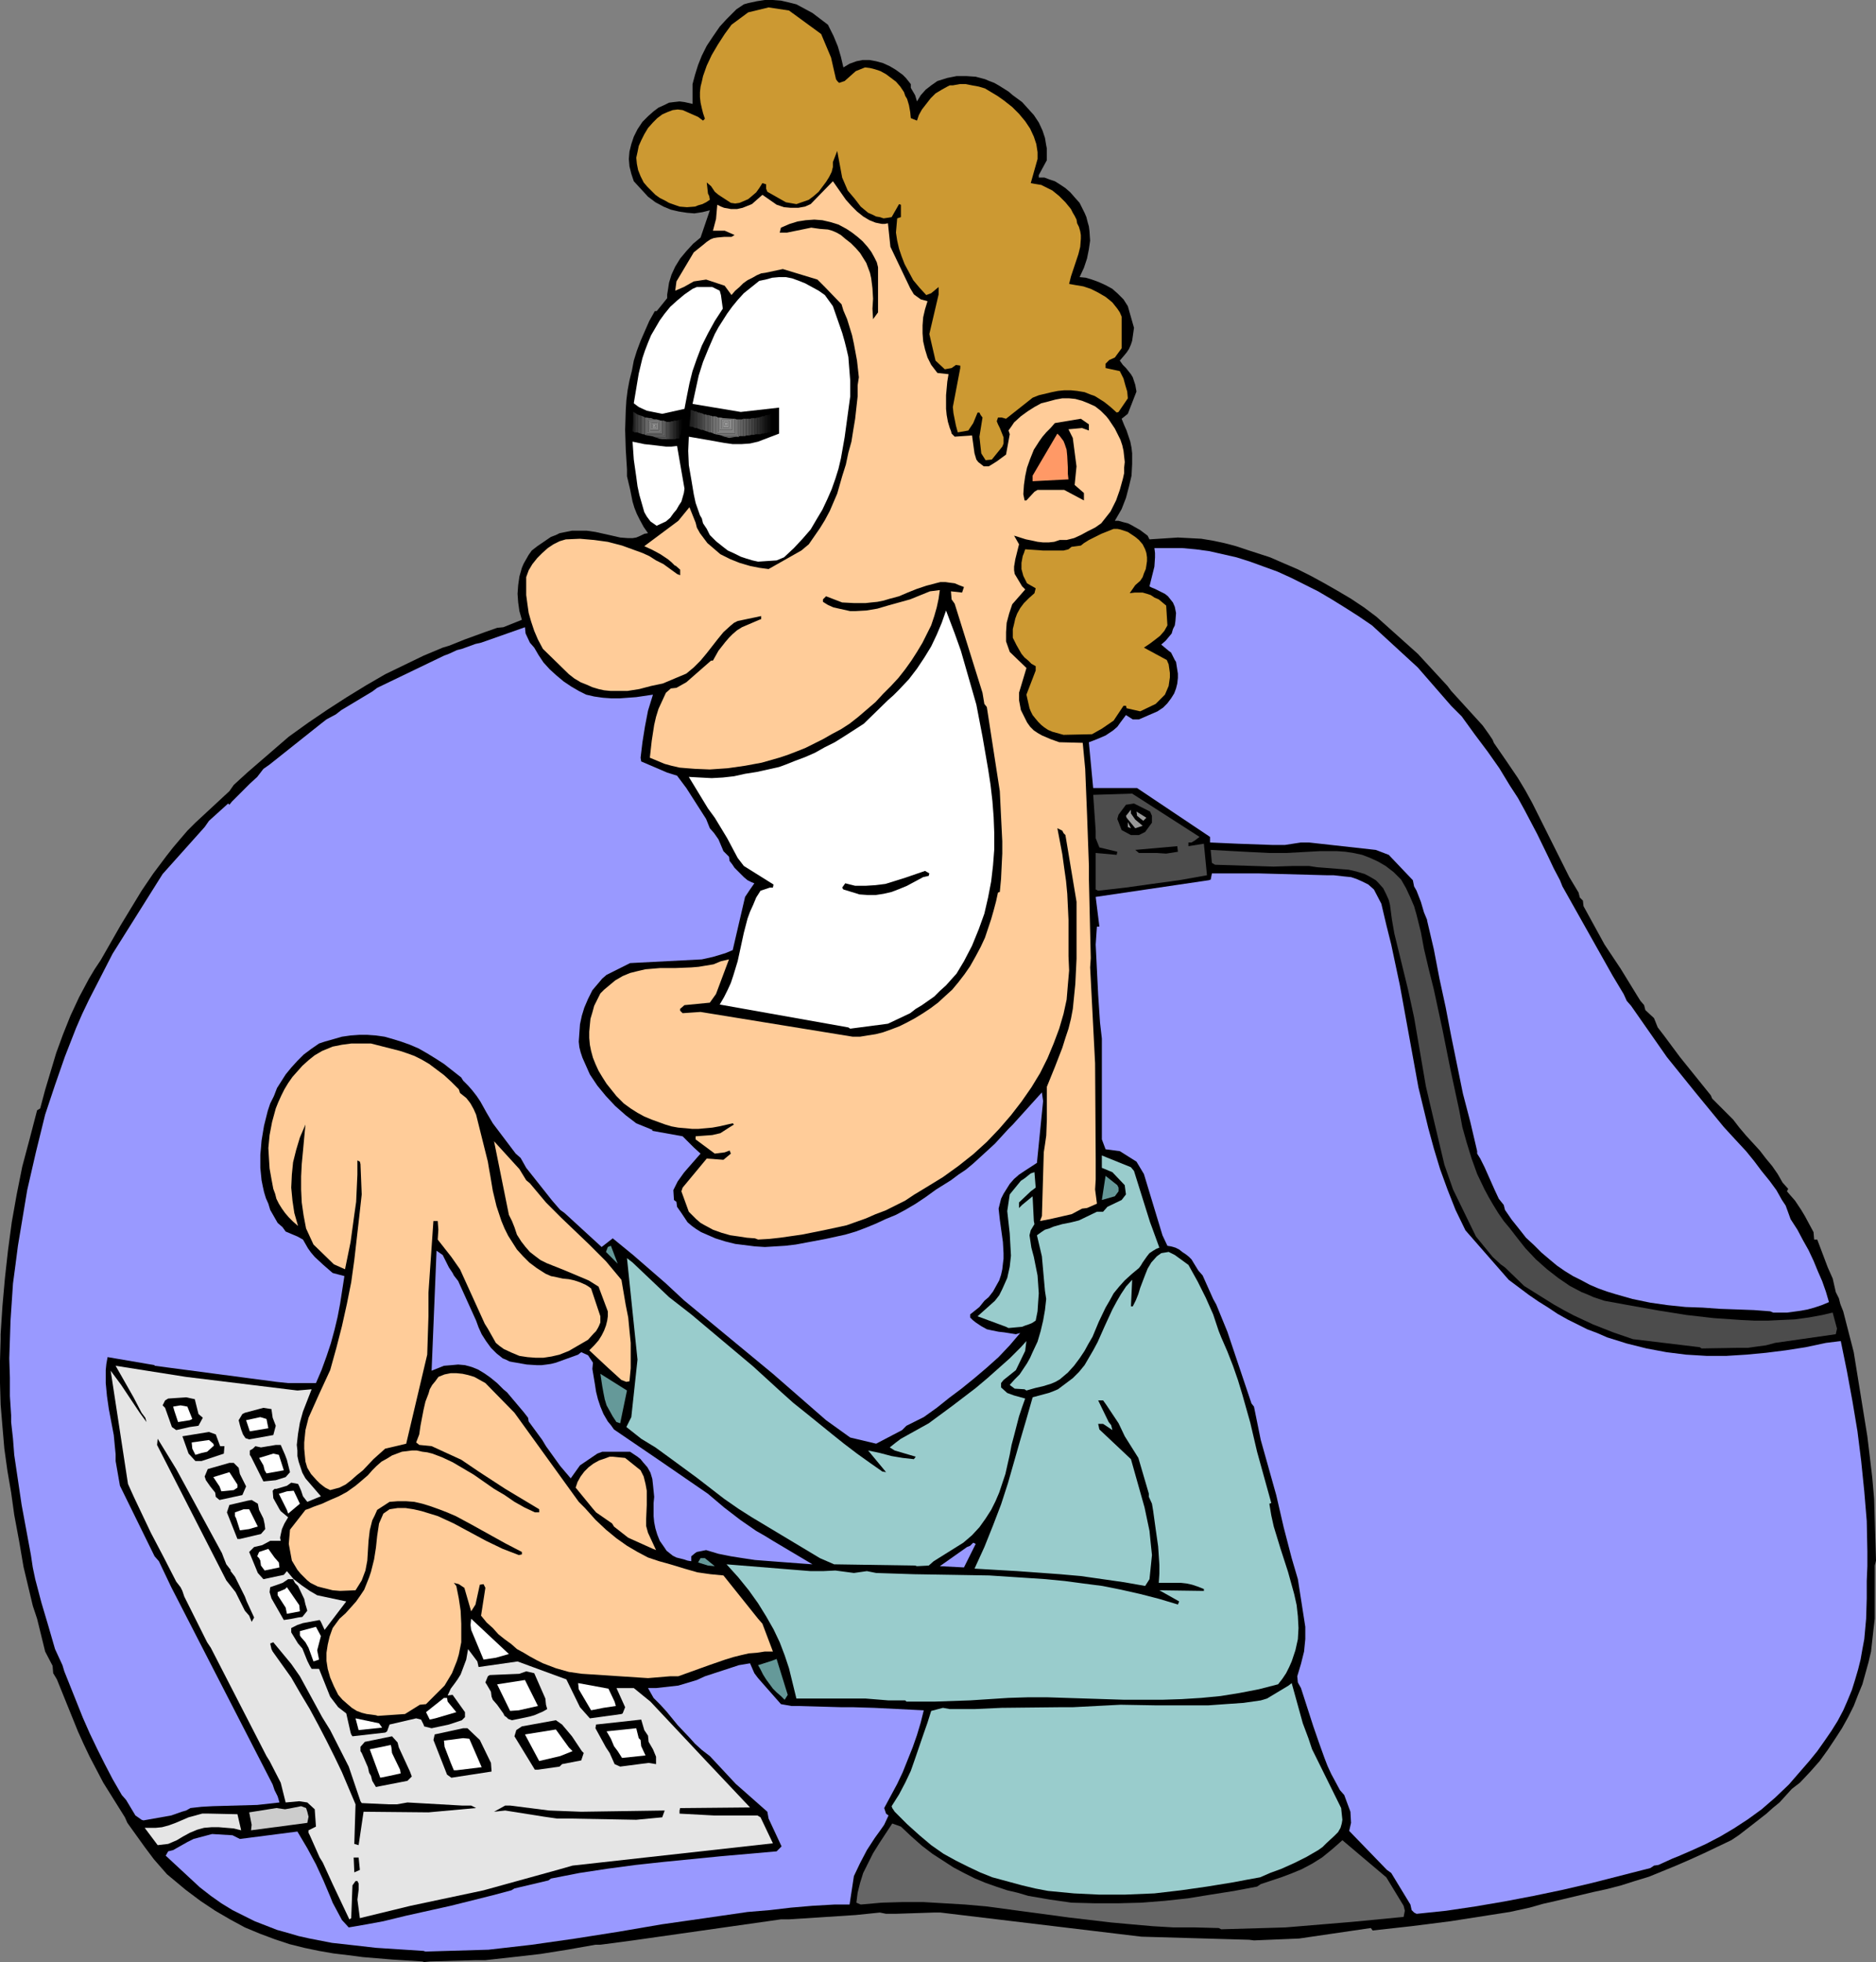 <?xml version="1.0" encoding="UTF-8" standalone="no"?>
<svg
   version="1.0"
   width="129.724mm"
   height="135.592mm"
   id="svg170"
   sodipodi:docname="Computer Connection.wmf"
   xmlns:inkscape="http://www.inkscape.org/namespaces/inkscape"
   xmlns:sodipodi="http://sodipodi.sourceforge.net/DTD/sodipodi-0.dtd"
   xmlns="http://www.w3.org/2000/svg"
   xmlns:svg="http://www.w3.org/2000/svg">
  <rect width="100%" height="100%" fill="#808080" stroke="none"/>
  <sodipodi:namedview
     id="namedview170"
     pagecolor="#ffffff"
     bordercolor="#000000"
     borderopacity="0.25"
     inkscape:showpageshadow="2"
     inkscape:pageopacity="0.0"
     inkscape:pagecheckerboard="0"
     inkscape:deskcolor="#d1d1d1"
     inkscape:document-units="mm" />
  <defs
     id="defs1">
    <pattern
       id="WMFhbasepattern"
       patternUnits="userSpaceOnUse"
       width="6"
       height="6"
       x="0"
       y="0" />
  </defs>
  <path
     style="fill:#000000;fill-opacity:1;fill-rule:evenodd;stroke:none"
     d="m 110.373,512.311 -7.757,-0.485 -7.757,-0.646 -3.717,-0.485 -4.04,-0.485 -3.717,-0.646 -3.878,-0.808 -3.878,-0.969 -3.878,-1.292 -3.878,-1.454 -3.878,-1.616 -3.878,-2.1 -3.878,-2.262 -3.878,-2.585 -3.878,-2.908 -4.848,-4.039 -1.131,-1.292 -2.262,-2.585 -2.424,-3.231 -4.525,-6.301 -0.646,-1.454 -5.656,-9.047 -1.778,-3.393 -1.778,-3.393 -1.616,-3.393 -1.454,-3.231 -2.747,-6.786 -2.747,-6.786 -0.97,-1.616 -0.162,-1.939 -1.939,-3.716 -2.101,-8.563 -1.131,-3.393 -0.808,-3.393 -1.616,-6.786 -1.131,-6.624 -1.293,-6.947 -0.808,-5.816 -0.97,-5.655 -0.808,-5.816 -0.485,-5.655 -0.485,-5.816 L 0,361.251 v -5.816 l 0.162,-5.655 v -1.292 l 0.485,-7.432 0.646,-7.27 0.808,-7.27 0.97,-7.27 1.293,-7.27 1.454,-7.27 1.939,-7.27 1.939,-7.432 0.808,-0.485 1.293,-4.847 1.454,-4.847 1.454,-4.847 1.778,-4.847 1.939,-4.847 2.262,-4.847 1.293,-2.423 1.293,-2.423 1.454,-2.423 1.616,-2.423 2.586,-4.524 2.586,-4.524 2.747,-4.524 2.747,-4.524 3.07,-4.524 3.394,-4.524 1.778,-2.262 1.778,-2.1 1.939,-2.262 2.101,-2.1 8.888,-8.24 1.131,-1.616 1.939,-1.777 1.778,-1.616 3.555,-3.07 3.555,-3.07 3.555,-3.07 5.171,-3.716 5.01,-3.393 5.01,-3.231 5.01,-3.07 5.01,-2.908 5.01,-2.423 5.01,-2.423 5.01,-2.1 1.616,-0.485 4.04,-1.616 5.333,-1.939 3.232,-1.131 1.616,-0.162 4.848,-1.939 -0.646,-2.262 -0.323,-2.262 -0.162,-2.262 0.162,-2.262 0.323,-2.262 0.646,-2.262 0.485,-1.131 0.646,-1.131 0.646,-1.131 0.808,-1.131 1.454,-1.131 3.555,-2.423 1.293,-0.485 0.97,-0.485 3.232,-0.646 h 1.778 1.131 0.97 l 2.262,0.323 4.363,0.969 2.101,0.485 2.101,0.162 h 1.131 l 0.97,-0.162 1.131,-0.485 0.97,-0.485 0.97,-0.162 -1.131,-1.616 -0.97,-1.777 -0.808,-1.616 -0.646,-1.616 -0.485,-1.616 -0.646,-3.231 -0.808,-3.393 v -1.777 l -0.323,-5.17 -0.162,-5.17 0.162,-5.17 0.162,-2.585 0.323,-2.585 0.485,-2.585 0.646,-2.585 0.485,-2.585 0.808,-2.585 0.97,-2.585 1.131,-2.585 1.131,-2.585 1.454,-2.585 h 0.485 l 1.454,-1.777 1.293,-1.616 v -0.969 l 0.162,-0.969 0.323,-2.1 0.646,-2.1 0.97,-2.1 1.293,-2.1 1.616,-1.939 1.778,-1.939 1.939,-1.616 2.424,-7.109 -1.939,0.485 -2.101,0.323 -1.939,-0.162 -2.101,-0.323 -2.101,-0.485 -1.939,-0.808 -2.101,-1.131 -1.939,-1.454 -3.717,-4.039 -0.646,-1.939 -0.485,-1.939 -0.162,-1.939 0.162,-1.939 0.485,-1.939 0.646,-1.939 0.97,-1.939 1.293,-1.939 1.454,-1.454 1.454,-1.292 1.293,-0.969 1.454,-0.646 1.293,-0.646 1.293,-0.162 1.454,-0.162 1.293,0.162 2.101,0.485 v -2.585 -2.585 l 0.646,-2.423 0.808,-2.585 0.97,-2.423 1.293,-2.585 1.616,-2.423 1.778,-2.585 1.778,-1.939 1.778,-1.777 0.808,-0.808 0.97,-0.646 0.97,-0.646 1.131,-0.323 2.262,-0.485 L 199.899,0 h 2.101 l 2.101,0.162 2.101,0.485 1.939,0.485 2.101,1.131 2.101,1.131 4.04,3.07 1.454,2.908 1.131,2.747 0.808,2.747 0.646,2.747 1.616,-0.969 1.778,-0.646 1.616,-0.323 h 1.778 l 1.778,0.323 1.778,0.485 1.778,0.808 1.616,0.969 1.778,1.292 0.808,0.808 1.293,1.616 v 0.969 l 1.131,1.939 0.485,1.616 0.485,-0.808 0.485,-0.808 1.293,-1.454 1.454,-1.131 1.616,-1.131 2.586,-0.808 2.424,-0.485 h 2.586 l 2.424,0.162 2.424,0.646 1.131,0.485 1.293,0.485 1.131,0.646 1.293,0.808 1.293,0.808 1.131,0.969 2.424,1.777 3.07,3.393 0.646,0.969 0.646,0.969 0.97,2.1 0.646,1.939 0.323,1.939 0.162,0.808 v 3.07 l -2.101,3.877 v 0.646 h 1.454 l 1.293,0.485 1.454,0.485 1.293,0.808 1.454,0.969 1.293,1.131 1.131,1.292 1.293,1.454 0.646,1.292 0.646,1.292 0.485,1.131 0.323,1.292 0.323,1.131 0.162,1.292 0.162,2.423 -0.323,2.262 -0.485,2.423 -0.808,2.423 -1.131,2.423 1.616,0.162 1.616,0.485 1.778,0.646 1.778,0.808 1.778,0.969 1.454,1.292 1.454,1.454 1.131,1.777 1.616,5.655 -0.323,2.262 -0.162,1.131 -0.323,0.969 -0.485,1.131 -0.646,0.969 -0.808,0.969 -0.97,1.131 0.808,1.131 0.808,0.808 0.646,0.808 0.646,0.808 0.485,0.808 0.646,1.939 0.323,1.777 -2.262,5.816 -1.616,1.292 0.646,1.616 0.646,1.454 0.485,1.454 0.485,1.454 0.323,1.616 0.162,1.454 v 2.747 l -0.162,3.07 -0.646,2.747 -0.808,3.07 -1.131,2.908 -1.778,3.07 h 0.97 l 1.131,0.323 1.293,0.323 0.97,0.485 2.262,1.292 1.939,1.454 0.485,0.969 7.434,-0.485 3.07,0.162 3.07,0.162 2.909,0.485 3.07,0.646 3.07,0.808 2.909,0.969 5.979,1.939 3.717,1.616 3.394,1.454 3.555,1.777 3.555,1.939 3.394,1.939 3.555,2.1 3.394,2.262 3.232,2.423 10.827,9.694 7.757,8.401 0.97,1.292 8.242,9.047 1.616,2.262 0.97,1.454 0.323,0.808 3.232,4.685 3.07,4.524 1.939,3.231 1.778,3.231 3.232,6.462 3.232,6.462 1.616,3.231 1.616,3.231 1.454,2.423 0.97,1.616 0.323,1.292 0.808,0.808 0.162,1.454 5.494,10.017 3.232,4.847 0.97,1.454 4.363,7.109 0.808,1.292 0.97,1.131 0.323,1.292 2.262,2.1 0.97,2.423 1.616,2.1 4.202,5.655 8.08,10.017 0.323,0.808 5.494,5.493 1.616,2.1 1.778,2.1 1.778,1.939 1.778,1.939 1.616,2.1 1.616,1.939 1.454,2.1 1.293,2.262 1.454,1.616 -0.323,0.646 0.97,1.131 1.131,1.292 1.616,2.423 0.97,1.616 2.262,4.201 0.162,1.939 h 0.808 l 2.747,7.27 1.293,2.908 0.808,3.554 0.808,1.616 0.323,1.292 0.162,0.485 0.646,1.616 2.747,10.663 1.778,10.986 1.778,10.986 0.646,5.332 0.646,5.493 0.485,5.493 0.162,5.493 0.323,10.663 -0.323,1.292 v 4.201 6.786 2.908 l -0.323,2.747 -0.323,2.908 -0.323,2.908 -0.646,2.747 -0.808,2.908 -0.808,2.908 -1.131,2.747 -1.131,2.908 -1.454,2.908 -1.616,2.908 -1.778,2.747 -1.939,2.908 -2.101,2.908 -2.424,2.747 -2.747,2.908 -2.101,1.616 -1.616,1.777 -1.616,1.777 -1.778,1.454 -1.616,1.454 -3.717,2.908 -3.555,2.747 -1.939,1.292 -7.11,3.393 -3.555,1.616 -3.717,1.616 -3.555,1.454 -3.555,1.454 -3.717,1.131 -3.555,1.131 -3.717,0.969 -3.717,0.808 -9.534,2.262 -3.555,0.808 -3.394,0.969 -5.171,1.131 -5.171,0.808 -10.342,1.616 -10.181,1.292 -10.181,1.131 -0.485,-0.646 -18.746,2.747 -11.797,0.485 -1.293,-0.162 -28.118,-0.808 -52.52,-6.301 h -1.778 l -9.858,0.323 h -2.586 l -1.616,-0.323 -6.302,0.646 -17.453,1.131 h -2.101 l -38.622,5.493 -8.565,1.131 h -1.293 l -7.272,1.292 -7.11,1.131 -7.11,0.808 -7.272,0.808 h -2.424 l -11.958,0.323 -1.616,0.162 z"
     id="path1" />
  <path
     style="fill:#9999ff;fill-opacity:1;fill-rule:evenodd;stroke:none"
     d="m 110.696,509.564 -12.443,-0.808 -5.656,-0.646 -5.818,-0.646 -5.818,-1.131 -2.909,-0.646 -2.747,-0.808 -2.909,-0.808 -2.909,-1.131 -2.909,-1.131 -2.909,-1.454 -2.909,-1.454 -2.909,-1.777 -2.747,-1.939 -2.909,-2.262 -8.888,-8.24 0.646,-1.131 1.293,-0.323 3.717,-2.1 1.616,-0.808 4.848,-1.292 5.333,0.323 1.939,0.969 15.029,-1.939 2.586,4.362 2.262,4.201 1.939,4.201 1.778,4.201 0.646,1.616 2.424,4.524 1.778,1.939 4.686,-0.808 4.363,-0.808 5.979,-1.454 11.635,-2.585 10.989,-2.747 4.848,-1.292 0.808,-0.485 8.888,-2.1 0.646,-0.485 7.434,-1.454 7.434,-1.131 7.272,-0.969 7.434,-0.808 14.706,-1.454 14.706,-1.292 1.293,-1.292 -3.394,-7.27 -0.323,-1.777 -6.949,-6.139 -1.293,-1.131 -6.787,-7.27 -2.101,-1.616 -1.778,-1.616 -1.454,-1.616 -3.07,-3.231 -2.909,-3.554 -1.616,-1.777 -1.778,-1.777 -1.454,-2.585 h 0.485 1.616 l 5.818,-0.646 4.848,-1.454 2.101,-0.969 8.888,-2.908 2.909,-0.485 1.131,2.585 0.97,1.292 5.979,6.786 2.747,0.485 h 1.939 l 11.312,0.323 h 3.07 l 5.333,0.162 12.928,0.646 -0.808,3.231 -0.97,3.231 -1.131,3.231 -1.293,3.231 -1.293,3.231 -1.454,3.07 -3.394,6.301 0.485,1.454 0.646,0.485 -1.131,2.423 -1.131,1.616 -1.293,1.777 -2.101,3.231 -1.778,3.393 -1.616,3.393 -1.131,7.432 h -1.939 -2.101 l -5.656,0.323 -5.656,0.485 -5.494,0.646 -5.818,0.485 -11.15,1.616 -11.312,1.616 -5.656,0.969 -5.656,0.969 -11.312,1.777 -11.312,1.616 -11.312,1.292 -16.483,0.485 z"
     id="path2" />
  <path
     style="fill:#666666;fill-opacity:1;fill-rule:evenodd;stroke:none"
     d="m 318.513,503.586 -6.302,-0.162 h -5.494 l -5.494,-0.323 -5.494,-0.485 -5.333,-0.485 -10.989,-1.292 -10.827,-1.454 -10.827,-1.454 -5.494,-0.485 -5.494,-0.323 -5.494,-0.323 h -5.333 l -5.494,0.162 -5.494,0.485 -1.131,-0.485 0.323,-2.585 0.646,-2.585 0.808,-2.585 1.293,-2.585 1.293,-2.585 1.616,-2.585 3.394,-5.17 2.262,0.808 2.747,2.585 2.747,2.423 2.747,2.1 2.747,1.777 2.747,1.777 2.747,1.454 2.909,1.454 2.747,1.131 2.747,0.969 2.909,0.969 2.747,0.646 2.747,0.808 5.656,0.969 5.656,0.808 6.141,0.162 h 5.979 l 6.141,-0.162 6.141,-0.485 5.979,-0.646 5.979,-0.969 6.141,-0.969 5.979,-1.131 0.97,-0.646 5.333,-1.777 2.586,-0.969 2.747,-1.131 2.747,-1.454 2.586,-1.616 2.586,-2.1 1.293,-1.131 1.454,-1.292 11.474,9.694 4.525,7.432 0.323,1.292 -0.323,1.616 -13.413,1.292 -17.453,1.454 -16.806,0.485 z"
     id="path3" />
  <path
     style="fill:#e5e5e5;fill-opacity:1;fill-rule:evenodd;stroke:none"
     d="m 91.304,501.324 -4.363,-9.209 -2.586,-5.655 -0.808,-1.292 -2.586,-5.816 -0.323,-0.646 v -0.646 l 1.939,-0.969 -0.323,-4.524 -1.939,-1.777 -2.101,-0.323 -3.555,0.323 -1.293,-5.17 -2.909,-5.655 -0.808,-1.292 -14.544,-28.273 -0.97,-1.454 -5.979,-11.956 -0.485,-1.454 -0.485,-0.969 -1.131,-1.454 -3.232,-6.301 -3.394,-6.462 -3.07,-6.462 -1.454,-3.07 -1.454,-3.231 -4.525,-29.566 2.747,3.716 4.848,7.27 1.778,2.423 -0.323,-1.131 -0.97,-1.292 -2.101,-4.039 -4.686,-8.24 18.422,2.908 29.088,3.554 3.717,-0.323 -2.262,5.816 -0.808,2.908 -0.485,2.908 -0.323,2.908 0.162,1.454 v 1.454 l 0.323,1.454 0.485,1.454 0.485,1.454 0.808,1.454 4.04,4.685 -3.555,1.454 -1.131,-1.454 -0.485,-1.454 -0.485,-1.131 -0.323,-0.646 -1.778,-0.323 -1.131,0.808 -2.747,0.808 h -0.485 l -0.485,0.485 0.162,1.939 1.616,2.908 0.323,0.485 1.939,1.616 -0.97,1.616 -0.646,1.454 -0.323,1.454 -0.162,0.808 0.162,0.808 H 70.619 l -2.101,1.131 -2.101,0.485 -1.293,1.292 2.262,5.493 1.454,1.616 5.333,-1.131 0.808,-0.969 1.778,2.1 2.101,1.616 2.101,1.454 1.939,1.131 7.595,1.616 -5.656,7.432 -0.97,-2.1 -0.323,-0.485 -4.363,0.808 -1.454,0.485 -1.616,0.808 v 1.131 l 1.778,2.908 1.131,1.292 1.293,3.231 0.646,1.292 0.485,0.808 h 1.939 l 2.909,7.27 2.101,2.747 2.101,1.616 1.131,5.008 0.162,0.485 0.323,0.485 8.565,-0.969 0.485,-0.323 0.646,-1.777 6.949,-1.616 1.293,0.323 0.646,1.292 0.162,0.485 1.939,0.485 4.525,-0.969 3.394,-1.131 0.808,-0.808 v -1.292 l -3.232,-4.524 -1.293,0.162 0.808,-1.777 0.97,-1.292 0.808,-1.131 0.808,-1.292 0.485,-1.292 0.485,-1.292 0.485,-1.292 0.485,-2.747 2.424,3.231 0.323,1.454 10.181,-1.454 12.766,4.685 3.555,7.27 2.586,2.908 8.242,-1.131 0.323,-0.162 0.646,-1.616 -2.262,-5.008 h 4.525 l 4.363,3.554 15.029,15.995 10.989,11.632 -17.291,0.162 h -0.97 l -0.162,0.646 v 0.808 l 9.05,0.485 h 2.424 8.888 l 0.808,0.485 3.232,6.786 -52.358,5.816 -3.394,0.969 -19.877,5.493 -19.069,4.039 -11.958,2.908 -1.293,0.323 -0.646,-4.847 0.323,-2.585 v -1.616 l -0.323,-0.646 h -0.485 l -0.808,1.131 -0.323,8.563 z"
     id="path4" />
  <path
     style="fill:#9999ff;fill-opacity:1;fill-rule:evenodd;stroke:none"
     d="m 369.579,499.547 -0.646,-0.646 -0.323,-1.454 -5.01,-8.24 -1.131,-0.808 -9.858,-10.178 0.485,-2.1 -0.162,-2.908 -1.616,-4.362 -1.131,-1.292 -1.131,-2.1 -1.131,-2.1 -0.97,-2.1 -0.808,-2.1 -1.454,-4.039 -1.454,-4.201 -3.232,-10.017 -0.808,-1.454 -0.162,-1.616 0.97,-3.231 0.808,-3.231 0.323,-3.231 v -3.231 l -1.939,-12.44 -1.616,-5.493 -2.101,-8.078 -1.939,-8.401 -4.04,-14.379 -1.778,-8.724 -0.646,-0.808 -6.302,-18.741 -2.909,-7.109 -0.808,-1.454 -2.747,-6.139 -1.131,-1.292 -1.293,-2.1 -0.485,-0.808 -0.646,-0.646 -0.808,-0.646 -0.97,-0.646 -0.808,-0.646 -0.97,-0.485 -1.131,-0.323 -0.97,-0.162 -1.293,-2.747 -4.848,-15.995 -1.939,-3.231 -4.363,-2.747 -3.717,-0.485 -0.97,-2.585 v -26.334 l -0.485,-4.201 -0.485,-7.27 -0.646,-13.086 0.323,-4.685 h 0.646 l -0.97,-7.755 29.573,-4.362 0.485,-0.162 0.323,-1.616 h 12.282 l 17.938,0.485 h 1.616 l 1.454,0.162 1.454,0.162 1.616,0.162 1.454,0.485 1.454,0.646 1.616,0.808 1.454,1.292 1.939,3.716 1.293,5.493 1.293,5.17 2.262,10.663 1.939,10.663 1.939,10.663 0.97,5.332 1.293,5.332 1.293,5.332 1.454,5.332 1.616,5.332 1.939,5.332 2.101,5.332 2.586,5.332 11.312,12.925 2.586,1.939 2.586,1.939 2.586,1.777 2.586,1.616 2.424,1.616 2.586,1.454 2.586,1.292 2.586,1.292 2.586,0.969 2.586,1.131 2.586,0.808 2.586,0.808 5.171,1.292 5.171,0.969 5.171,0.646 5.333,0.323 h 5.171 l 5.171,-0.323 5.171,-0.485 5.171,-0.646 5.171,-0.808 5.333,-1.131 3.878,-0.485 1.616,7.916 1.454,7.917 1.293,7.755 0.97,7.755 0.808,7.917 0.646,7.755 0.162,7.917 v 3.877 l -0.162,3.877 v 0.808 3.716 l -0.162,5.332 -0.485,5.332 -0.485,2.585 -0.485,2.747 -0.646,2.585 -0.808,2.747 -0.808,2.585 -1.131,2.747 -1.131,2.585 -1.454,2.747 -1.616,2.585 -1.778,2.585 -1.939,2.747 -2.101,2.585 -5.333,6.139 -3.555,3.393 -3.555,3.07 -3.555,2.585 -3.717,2.423 -3.555,2.1 -3.717,1.939 -3.555,1.616 -3.717,1.616 -1.616,0.646 -3.555,1.616 -1.131,0.162 -0.97,0.646 -7.595,1.939 -7.595,1.939 -7.595,1.777 -7.757,1.616 -7.595,1.454 -7.595,1.292 -7.595,1.131 -7.757,0.808 z"
     id="path5" />
  <path
     style="fill:#99cccc;fill-opacity:1;fill-rule:evenodd;stroke:none"
     d="m 293.95,494.862 h -6.626 l -6.626,-0.323 -3.394,-0.323 -3.394,-0.323 -3.394,-0.646 -3.394,-0.808 -7.757,-2.1 -3.232,-1.292 -3.07,-1.454 -3.232,-1.616 -3.232,-1.777 -3.232,-2.262 -3.07,-2.585 -3.232,-2.908 -1.616,-1.616 -1.616,-1.616 -0.646,-0.969 -0.162,-0.485 1.939,-3.07 1.616,-3.07 1.454,-3.07 1.131,-3.231 2.101,-6.139 1.131,-3.231 0.97,-3.07 3.07,-0.808 1.778,0.323 h 3.717 2.747 l 7.11,-0.323 15.19,-0.162 h 3.394 l 12.443,-0.646 9.373,0.162 h 9.05 4.525 l 4.525,-0.323 4.686,-0.323 4.525,-0.646 1.616,-0.485 5.656,-3.393 0.808,-0.646 2.909,10.501 1.454,3.877 0.97,2.908 0.646,1.292 6.949,14.056 0.323,3.07 -0.162,0.969 -0.323,1.131 -0.646,1.131 -0.97,0.969 -2.101,1.939 -0.97,0.969 -1.131,0.808 -3.07,1.777 -3.232,1.616 -3.232,1.454 -3.07,1.131 -2.586,1.131 -3.555,0.646 -3.394,0.646 -6.949,1.131 -6.787,0.969 -6.949,0.808 z"
     id="path6" />
  <path
     style="fill:#000000;fill-opacity:1;fill-rule:evenodd;stroke:none"
     d="m 92.597,489.046 -0.162,-3.877 h 1.293 l 0.323,3.231 z"
     id="path7" />
  <path
     style="fill:#e5e5e5;fill-opacity:1;fill-rule:evenodd;stroke:none"
     d="m 41.208,481.937 -3.394,-4.524 h 2.909 l 1.616,-0.162 1.778,-0.485 1.778,-0.646 3.394,-1.454 1.778,-0.485 1.778,-0.485 h 1.778 l 7.434,0.162 0.97,4.201 -1.939,-0.485 -1.939,-0.162 -1.939,-0.162 h -1.939 l -1.939,0.162 -1.778,0.485 -1.939,0.808 -1.778,0.969 -1.616,0.969 -2.262,0.969 z"
     id="path8" />
  <path
     style="fill:#000000;fill-opacity:1;fill-rule:evenodd;stroke:none"
     d="m 92.597,481.614 0.323,-10.34 -1.778,-4.201 -1.778,-4.201 -1.939,-4.039 -2.101,-4.201 -2.101,-4.039 -2.262,-4.201 -2.424,-4.039 -2.424,-4.201 -4.848,-6.786 -0.323,-0.646 -0.323,-1.454 0.808,-0.323 4.686,5.655 2.262,3.231 5.818,10.663 2.101,3.393 4.848,9.532 3.07,9.047 0.323,0.485 6.949,0.323 h 2.262 l 2.747,-0.485 14.221,0.808 h 2.424 l 1.293,0.646 -12.443,1.131 -16.968,-0.162 -1.293,8.724 z"
     id="path9" />
  <path
     style="fill:#cccccc;fill-opacity:1;fill-rule:evenodd;stroke:none"
     d="m 65.61,478.06 0.162,-1.454 -0.646,-3.231 7.11,-1.131 2.262,0.323 1.778,-0.323 2.424,-0.485 1.293,0.485 0.323,0.969 0.323,1.292 -0.323,1.616 z"
     id="path10" />
  <path
     style="fill:#9999ff;fill-opacity:1;fill-rule:evenodd;stroke:none"
     d="m 37.006,475.313 -1.616,-1.131 -2.424,-4.039 -1.131,-1.292 -2.424,-4.201 -2.101,-4.039 -1.939,-3.877 -1.939,-4.039 -1.778,-4.039 -1.616,-4.039 -3.232,-8.078 -0.485,-1.616 -1.939,-4.201 -1.778,-6.139 -1.778,-5.978 -1.616,-6.139 -0.646,-3.07 -0.485,-3.231 -1.616,-8.724 -0.808,-4.362 -0.646,-4.362 -1.293,-8.724 -0.323,-4.201 -0.485,-4.362 v -1.777 l -0.323,-5.008 v -4.847 l -0.162,-5.008 0.162,-4.847 0.162,-5.008 0.323,-4.847 0.323,-4.847 0.646,-4.847 0.646,-5.008 0.808,-4.847 1.616,-9.694 2.262,-9.855 2.424,-9.855 2.586,-7.755 2.586,-7.432 1.454,-3.716 1.454,-3.716 1.616,-3.716 1.778,-3.716 6.141,-11.956 13.09,-20.841 10.989,-12.279 1.131,-1.616 5.01,-4.524 0.323,0.323 0.646,-0.808 0.97,-0.969 1.778,-1.777 0.97,-0.969 0.97,-0.969 1.939,-1.777 1.616,-2.1 1.616,-1.131 13.413,-10.663 1.454,-1.131 2.424,-1.292 1.454,-1.131 8.08,-4.847 1.293,-0.969 17.453,-8.401 1.293,-0.485 2.101,-0.969 1.293,-0.323 3.555,-1.292 1.454,-0.323 11.474,-4.039 0.162,1.616 1.131,2.423 1.131,1.292 1.131,1.939 1.293,1.939 1.616,1.777 1.778,1.616 1.939,1.616 1.939,1.292 1.939,1.131 1.939,0.969 2.101,0.485 2.262,0.323 2.262,0.162 h 2.101 l 4.363,-0.323 4.363,-0.646 -0.646,2.1 -0.646,2.1 -0.808,4.201 -0.646,4.039 -0.485,4.039 0.162,0.969 6.787,2.908 2.586,0.808 2.424,3.231 5.171,8.078 0.97,2.423 1.131,1.292 1.131,1.616 1.293,3.07 1.454,1.454 0.162,1.131 0.646,0.808 0.646,0.969 1.616,1.616 0.808,0.808 0.97,0.808 0.97,0.485 0.808,0.323 -1.131,1.616 -1.293,1.939 -3.232,13.894 -1.939,0.808 -3.232,0.969 -2.909,0.646 -18.746,0.969 -6.141,3.07 -1.131,0.969 -0.808,0.969 -0.97,1.131 -0.808,0.969 -1.131,2.262 -0.97,2.262 -0.646,2.1 -0.485,2.262 -0.162,2.262 -0.162,2.262 0.162,1.454 0.323,1.292 0.485,1.454 0.646,1.454 0.646,1.454 0.646,1.454 0.97,1.454 0.97,1.454 2.262,2.747 2.424,2.585 2.747,2.423 2.747,2.1 4.363,1.777 -0.323,0.162 8.08,1.454 0.97,0.969 1.939,1.939 1.778,1.616 -2.262,2.585 -1.131,1.292 -0.97,1.131 -0.808,1.131 -0.808,1.131 -0.646,1.292 -0.485,0.969 0.162,2.585 0.646,0.485 0.162,1.292 1.131,1.616 1.616,2.423 1.131,0.969 1.131,0.808 1.293,0.808 1.131,0.485 2.586,1.131 2.586,0.808 2.586,0.646 2.586,0.323 2.586,0.323 2.586,0.162 2.747,-0.162 2.586,-0.162 2.747,-0.323 2.586,-0.485 5.171,-0.969 5.171,-1.131 2.747,-0.808 2.586,-0.969 2.747,-1.131 2.424,-1.131 2.747,-1.131 2.424,-1.292 2.747,-1.616 2.424,-1.616 2.909,-2.1 3.878,-2.423 1.939,-1.454 1.939,-1.292 1.939,-1.616 1.778,-1.616 3.878,-3.554 3.555,-3.877 1.131,-1.131 3.07,-3.393 4.525,-5.008 0.323,2.262 -1.616,16.156 -3.232,2.1 -1.454,0.969 -1.293,1.131 -1.131,1.292 -0.808,1.292 -0.808,1.292 -0.646,1.292 -0.323,1.292 -0.323,1.292 0.323,2.908 0.808,5.816 0.162,2.908 v 1.454 l -0.162,1.292 -0.162,1.454 -0.323,1.454 -0.485,1.454 -0.808,1.454 -0.808,1.454 -1.131,1.454 -1.131,0.969 -1.293,1.616 -2.424,1.939 v 0.808 l 0.646,0.646 0.808,0.646 1.454,0.969 1.454,0.808 1.454,0.323 1.616,0.323 1.454,0.162 3.07,0.485 1.131,-0.323 -2.747,3.231 -2.909,3.07 -3.07,2.747 -3.232,2.747 -3.394,2.747 -3.232,2.423 -3.232,2.585 -3.394,2.423 -4.525,2.262 -1.131,1.131 -6.787,3.554 -6.787,-1.616 -6.302,-4.524 -13.898,-12.117 -23.27,-19.226 -4.686,-4.362 -8.565,-7.432 -5.333,-4.362 -2.909,2.262 -9.696,-8.886 -1.131,-0.808 -2.101,-2.423 -6.787,-8.563 -1.454,-2.585 -1.293,-1.131 -5.979,-7.916 -1.616,-2.747 -1.616,-2.908 -0.97,-1.454 -1.131,-1.454 -1.131,-1.292 -1.293,-1.292 -0.485,-0.808 -2.262,-1.777 -2.262,-1.777 -2.262,-1.454 -2.101,-1.292 -2.262,-1.292 -2.262,-0.969 -2.262,-0.808 -2.101,-0.646 -2.262,-0.646 -2.262,-0.323 -2.262,-0.162 h -2.101 l -2.262,0.162 -2.262,0.323 -2.262,0.646 -2.262,0.646 -1.454,0.485 -2.101,1.454 -1.939,1.454 -1.616,1.616 -1.616,1.777 -1.454,1.777 -1.131,1.777 -1.131,1.777 -0.808,2.1 -0.97,1.939 -0.646,1.939 -0.97,3.877 -0.646,3.877 -0.162,1.939 -0.162,1.777 v 3.393 l 0.323,3.231 0.323,1.616 0.323,1.454 0.485,1.616 0.646,1.454 0.485,1.616 1.939,3.393 1.293,1.131 0.808,1.131 3.07,1.292 1.454,0.808 0.646,1.131 0.646,1.131 0.808,1.131 0.97,1.131 2.262,2.1 2.424,2.1 3.07,0.808 -1.131,7.27 -0.646,3.393 -0.808,3.393 -0.97,3.554 -1.131,3.393 -1.293,3.554 -1.454,3.393 h -7.272 l -3.07,-0.323 -31.835,-4.201 v -0.162 l -12.282,-2.1 -0.323,1.777 -0.162,1.616 v 1.777 1.616 l 0.323,3.393 0.485,3.393 0.646,3.393 0.646,3.393 0.323,3.393 0.162,1.616 v 1.777 l 1.131,6.462 9.05,18.418 1.131,1.292 3.232,6.786 26.502,51.538 0.485,1.454 0.808,1.616 0.485,1.616 -2.909,0.323 -2.909,0.323 -11.635,0.323 -2.909,0.162 -2.909,0.323 -1.131,0.646 -1.131,0.323 -2.747,0.969 -7.272,1.292 z"
     id="path11" />
  <path
     style="fill:#000000;fill-opacity:1;fill-rule:evenodd;stroke:none"
     d="m 145.601,474.99 -3.394,-0.485 -10.181,-1.616 -2.909,0.323 2.909,-1.616 h 1.293 l 10.181,1.292 8.403,0.323 21.816,-0.323 -0.646,1.777 -6.787,0.646 -17.614,-0.323 h -2.424 z"
     id="path12" />
  <path
     style="fill:#000000;fill-opacity:1;fill-rule:evenodd;stroke:none"
     d="m 98.253,466.75 -0.97,-1.616 -0.323,-1.292 -0.485,-0.808 -0.323,-1.454 -1.616,-3.716 -0.323,-0.485 v -1.131 l 1.131,-1.292 7.11,-1.454 1.454,1.616 0.323,1.292 2.909,6.301 0.485,1.292 -1.131,1.131 -6.626,1.292 z"
     id="path13" />
  <path
     style="fill:#ffffff;fill-opacity:1;fill-rule:evenodd;stroke:none"
     d="m 99.384,464.327 -2.747,-7.432 3.232,-0.646 2.262,-0.485 0.162,0.646 0.162,1.454 2.101,4.362 0.162,0.969 -2.909,0.646 z"
     id="path14" />
  <path
     style="fill:#000000;fill-opacity:1;fill-rule:evenodd;stroke:none"
     d="m 117.968,464.327 -1.131,-0.808 -3.555,-9.047 0.323,-1.454 7.434,-1.616 h 1.131 l 3.232,3.07 2.909,5.978 0.162,2.262 z"
     id="path15" />
  <path
     style="fill:#ffffff;fill-opacity:1;fill-rule:evenodd;stroke:none"
     d="m 119.261,462.388 h -0.646 l -0.808,-1.939 -1.616,-4.201 -0.162,-1.616 5.01,-0.646 1.616,0.162 3.232,7.432 z"
     id="path16" />
  <path
     style="fill:#000000;fill-opacity:1;fill-rule:evenodd;stroke:none"
     d="m 140.592,462.227 h -0.808 l -5.333,-8.724 0.485,-1.616 1.454,-0.969 8.888,-1.616 1.616,1.131 2.586,3.07 2.586,3.877 0.485,0.485 -0.646,1.939 -5.01,0.969 -0.646,0.646 z"
     id="path17" />
  <path
     style="fill:#000000;fill-opacity:1;fill-rule:evenodd;stroke:none"
     d="m 162.085,461.419 -1.454,-0.646 -1.293,-2.908 -0.97,-1.454 -2.747,-5.008 0.162,-0.969 11.797,-1.292 0.808,2.747 0.97,1.454 0.162,1.616 1.131,1.939 0.808,1.939 v 1.939 l -1.939,-0.323 z"
     id="path18" />
  <path
     style="fill:#ffffff;fill-opacity:1;fill-rule:evenodd;stroke:none"
     d="m 140.915,459.965 -3.717,-6.947 8.08,-1.292 3.394,4.685 0.97,0.969 -3.232,1.292 z"
     id="path19" />
  <path
     style="fill:#ffffff;fill-opacity:1;fill-rule:evenodd;stroke:none"
     d="m 162.569,459.157 -1.131,-1.777 -0.97,-1.292 -0.808,-1.939 -1.131,-1.939 7.757,-0.808 0.646,2.585 0.485,0.485 0.162,1.616 1.131,2.423 z"
     id="path20" />
  <path
     style="fill:#ffffff;fill-opacity:1;fill-rule:evenodd;stroke:none"
     d="m 93.728,451.887 -0.808,-3.07 6.141,1.292 0.808,1.131 z"
     id="path21" />
  <path
     style="fill:#ffffff;fill-opacity:1;fill-rule:evenodd;stroke:none"
     d="m 112.312,449.14 -0.97,-1.939 4.686,-3.716 h 0.808 l 0.162,0.969 2.262,2.747 -5.494,1.616 z"
     id="path22" />
  <path
     style="fill:#000000;fill-opacity:1;fill-rule:evenodd;stroke:none"
     d="m 133.32,449.14 -0.485,-0.162 -0.485,-0.485 -0.485,-0.323 -0.323,-0.646 -0.808,-1.131 -0.808,-1.131 -1.131,-1.292 -0.323,-0.808 -0.162,-1.292 -1.131,-1.939 -0.323,-0.485 0.646,-1.616 0.485,-0.323 7.757,-0.323 1.778,-0.646 2.101,0.485 2.909,6.624 0.162,1.616 0.323,1.131 -1.131,0.646 -1.131,0.485 -1.131,0.485 -1.131,0.323 -2.262,0.485 -2.424,0.485 z"
     id="path23" />
  <path
     style="fill:#ffcc99;fill-opacity:1;fill-rule:evenodd;stroke:none"
     d="m 98.253,448.009 -1.131,-0.162 -1.293,-0.162 -1.293,-0.323 -1.293,-0.485 -1.293,-0.808 -1.131,-0.969 -1.293,-1.131 -1.131,-1.292 -1.131,-2.262 -0.97,-2.262 -0.646,-2.262 -0.323,-2.1 v -2.1 l 0.323,-2.1 0.485,-2.1 0.808,-2.262 1.778,-2.423 1.616,-1.454 1.454,-1.616 1.293,-1.454 1.131,-1.616 0.97,-1.454 0.646,-1.616 0.646,-1.616 0.485,-1.454 0.808,-3.231 0.485,-3.07 0.323,-3.07 0.485,-3.231 1.131,-2.585 1.616,-1.131 2.101,-0.323 h 2.101 l 2.101,0.323 2.101,0.485 2.101,0.646 2.101,0.646 2.101,0.969 2.101,0.969 8.403,4.524 4.363,2.1 2.101,0.808 2.101,0.808 0.808,-0.162 v -0.646 l -4.363,-2.262 -4.363,-2.423 -4.363,-2.423 -4.202,-2.262 -2.262,-0.969 -2.101,-0.808 -2.262,-0.808 -2.101,-0.646 -2.101,-0.485 -2.101,-0.162 h -2.262 l -2.101,0.162 -3.232,2.1 -0.646,1.454 -0.646,1.292 -0.323,1.292 -0.323,1.292 -0.323,2.747 -0.162,2.585 -0.162,2.585 -0.485,2.585 -0.485,1.292 -0.485,1.292 -0.808,1.292 -0.808,1.292 -4.04,0.162 -1.939,-0.162 -1.939,-0.485 -1.939,-0.485 -1.939,-0.969 -0.808,-0.646 -0.97,-0.969 -0.808,-0.808 -0.808,-0.969 -1.454,-2.423 -0.808,-4.362 0.323,-3.716 4.04,-5.17 0.97,-0.323 1.131,-0.485 2.262,-0.808 2.101,-0.969 2.262,-0.969 2.101,-1.131 2.262,-1.616 0.97,-0.808 1.131,-0.969 1.131,-0.969 1.131,-1.292 1.131,-1.131 1.293,-1.131 1.454,-0.808 1.293,-0.808 1.293,-0.485 1.293,-0.485 1.293,-0.162 1.293,-0.162 h 1.293 l 1.454,0.323 1.293,0.162 1.293,0.323 2.586,0.969 2.747,1.292 2.747,1.616 2.747,1.616 5.333,3.716 2.747,1.616 2.586,1.777 2.586,1.454 2.747,1.292 h 1.131 v -0.808 l -8.888,-5.332 -6.949,-4.524 -4.525,-3.07 -7.757,-3.554 -3.232,-0.323 -0.808,-0.646 0.808,-2.1 0.323,-2.262 0.808,-4.201 0.485,-2.1 0.808,-2.1 0.323,-1.131 0.646,-1.131 0.808,-0.969 0.808,-1.131 1.616,-0.646 1.616,-0.323 h 1.454 l 1.616,0.162 1.454,0.323 1.616,0.485 1.454,0.808 1.454,0.808 7.595,7.755 16.806,23.265 1.616,1.616 1.454,1.616 1.293,1.454 2.747,2.585 2.747,2.262 2.747,1.939 2.747,1.616 2.747,1.454 2.909,0.969 2.909,0.808 3.717,1.131 3.394,0.969 3.394,0.485 3.394,0.323 9.05,11.309 1.131,1.292 2.747,7.27 h -2.101 l -2.101,0.323 -2.101,0.162 -2.101,0.485 -1.939,0.485 -2.101,0.646 -4.202,1.454 -8.08,2.908 h -2.101 l -5.818,0.485 -17.291,-1.131 -3.394,-0.485 -3.394,-0.969 -3.394,-1.292 -1.616,-0.808 -1.778,-0.969 -1.616,-0.969 -1.778,-0.969 -1.454,-1.292 -1.778,-1.292 -1.616,-1.292 -1.454,-1.616 -1.616,-1.454 -1.454,-1.777 1.131,-7.27 -0.485,-0.969 -0.97,0.162 -1.131,5.17 -1.131,1.777 -1.778,-6.139 -1.454,-0.969 -1.293,-0.323 0.646,0.808 0.646,3.231 0.485,3.231 0.162,3.393 v 3.231 1.616 l -0.323,1.616 -0.323,1.616 -0.485,1.616 -0.646,1.616 -0.646,1.616 -0.97,1.616 -0.97,1.616 -1.778,1.777 -3.07,3.07 -1.616,0.162 -3.878,2.423 -7.11,0.485 z"
     id="path24" />
  <path
     style="fill:#ffffff;fill-opacity:1;fill-rule:evenodd;stroke:none"
     d="m 133.32,446.878 -3.394,-6.947 7.272,-1.131 3.394,6.786 -5.01,1.131 z"
     id="path25" />
  <path
     style="fill:#ffffff;fill-opacity:1;fill-rule:evenodd;stroke:none"
     d="m 154.489,446.717 -3.232,-5.493 -0.162,-1.616 7.918,1.454 1.616,3.393 0.323,1.131 -3.232,0.485 z"
     id="path26" />
  <path
     style="fill:#99cccc;fill-opacity:1;fill-rule:evenodd;stroke:none"
     d="m 236.582,444.132 h -4.363 l -5.979,-0.485 h -5.494 -2.747 -9.858 l -1.939,-7.917 -1.131,-3.393 -1.293,-3.393 -1.616,-3.393 -1.939,-3.393 -2.101,-3.393 -2.424,-3.393 -2.747,-3.393 -3.07,-3.393 21.978,1.777 h 3.232 l 3.232,-0.162 4.848,0.646 3.394,-0.485 2.424,0.485 9.858,0.323 10.019,0.162 9.696,0.162 9.858,0.646 4.848,0.323 5.01,0.485 4.848,0.646 5.01,0.646 4.848,0.969 5.01,1.131 5.01,1.292 4.848,1.454 0.323,-0.808 -5.171,-2.908 11.635,0.162 v -0.485 l -1.616,-0.646 -1.454,-0.485 -1.454,-0.323 -1.454,-0.162 h -2.909 -2.909 l 0.162,-2.423 v -2.262 l -0.162,-2.423 -0.162,-2.423 -0.646,-4.524 -0.646,-4.685 -0.323,-1.939 -0.808,-1.777 v -0.808 l -2.747,-9.371 -3.555,-5.655 -1.616,-3.393 -0.97,-1.454 -2.262,-3.393 -0.808,-1.131 h -1.293 l 2.747,5.655 0.646,0.808 0.323,1.292 -2.424,-1.616 h -1.293 l 0.323,1.454 8.242,7.755 1.778,6.301 1.778,6.301 1.293,6.139 0.323,3.231 0.323,3.07 -0.646,6.301 -1.131,1.777 -5.494,-0.969 -5.656,-0.808 -5.656,-0.808 -5.494,-0.485 -11.15,-0.808 -5.656,-0.323 -5.494,-0.323 2.586,-5.655 2.262,-5.655 2.101,-5.493 1.778,-5.493 3.232,-11.309 1.616,-5.493 1.616,-5.655 4.202,-1.131 1.293,-0.485 1.131,-0.485 1.939,-1.454 1.939,-1.454 1.616,-1.616 1.454,-1.777 1.131,-1.939 1.131,-1.939 1.131,-2.1 1.939,-4.362 1.939,-4.201 1.131,-2.1 1.131,-1.939 1.293,-1.939 1.616,-1.777 -0.323,6.947 h 0.485 l 0.808,-1.616 0.646,-1.616 0.485,-1.616 1.293,-3.393 0.646,-1.616 0.97,-1.616 1.454,-1.616 1.131,-0.808 1.939,-0.323 1.616,0.808 3.555,2.585 2.424,4.362 2.101,4.201 1.939,4.362 1.454,4.362 0.646,1.616 1.616,3.716 1.454,3.716 1.293,3.716 1.131,3.716 2.101,7.432 1.778,7.593 3.717,13.41 -0.485,0.162 v 0.162 l 0.485,2.908 0.646,2.908 1.778,5.816 1.939,5.978 0.808,2.908 0.808,2.908 0.646,2.908 0.323,2.908 0.162,3.07 -0.162,2.908 -0.323,1.454 -0.323,1.454 -0.485,1.454 -0.485,1.454 -0.646,1.454 -0.808,1.616 -0.97,1.454 -1.131,1.454 -5.01,1.292 -5.01,0.969 -5.01,0.808 -5.01,0.485 -5.171,0.323 -5.01,0.162 h -10.019 l -10.181,-0.323 -10.019,-0.323 h -4.848 l -5.171,0.162 -5.01,0.323 -5.01,0.323 -9.373,0.323 h -7.272 z"
     id="path27" />
  <path
     style="fill:#659999;fill-opacity:1;fill-rule:evenodd;stroke:none"
     d="m 205.07,443.97 -0.97,-0.969 -1.131,-0.969 -0.97,-0.969 -1.778,-2.423 -0.808,-1.292 -0.646,-1.292 -0.646,-1.131 3.555,-1.131 1.293,-0.485 2.909,9.371 z"
     id="path28" />
  <path
     style="fill:#ffffff;fill-opacity:1;fill-rule:evenodd;stroke:none"
     d="m 81.931,433.953 -1.293,-3.554 -0.808,-1.454 -1.131,-1.292 -0.323,-0.485 v -1.131 l 4.202,-1.131 1.293,2.423 -0.97,3.716 0.485,2.423 z"
     id="path29" />
  <path
     style="fill:#ffffff;fill-opacity:1;fill-rule:evenodd;stroke:none"
     d="m 126.371,433.469 -3.232,-7.755 -0.162,-1.292 0.162,-1.616 9.858,9.209 -3.394,0.969 z"
     id="path30" />
  <path
     style="fill:#000000;fill-opacity:1;fill-rule:evenodd;stroke:none"
     d="m 65.771,423.613 -0.646,-1.616 -1.131,-1.292 -2.424,-4.847 -2.424,-3.07 -18.099,-35.382 0.162,-1.616 4.848,7.917 11.958,21.972 0.485,1.292 0.646,1.616 1.131,1.454 v 0.323 l 1.131,1.454 2.586,5.17 0.485,1.292 1.939,4.201 z"
     id="path31" />
  <path
     style="fill:#000000;fill-opacity:1;fill-rule:evenodd;stroke:none"
     d="m 74.174,423.129 -3.232,-5.655 -0.485,-1.616 0.162,-1.292 3.232,-1.131 1.454,-0.969 h 1.293 l 0.485,0.969 0.808,0.808 1.616,3.393 0.323,1.454 0.162,0.485 0.323,1.131 -1.293,1.616 -1.131,0.162 -1.616,0.323 z"
     id="path32" />
  <path
     style="fill:#ffffff;fill-opacity:1;fill-rule:evenodd;stroke:none"
     d="m 74.982,421.513 -0.323,-1.616 -1.778,-2.747 -0.323,-0.485 v -0.808 l 1.939,-0.808 0.485,-0.485 3.232,4.685 0.162,1.616 z"
     id="path33" />
  <path
     style="fill:#ffffff;fill-opacity:1;fill-rule:evenodd;stroke:none"
     d="m 69.165,410.204 -0.97,-1.292 -0.162,-1.292 -0.323,-0.646 -0.485,-0.485 0.485,-1.131 2.424,-0.808 1.616,2.262 1.131,1.292 0.162,1.292 z"
     id="path34" />
  <path
     style="fill:#9999ff;fill-opacity:1;fill-rule:evenodd;stroke:none"
     d="m 245.632,409.073 7.11,-5.008 0.808,-0.323 0.808,-0.808 0.646,0.323 -3.07,6.139 z"
     id="path35" />
  <path
     style="fill:#659999;fill-opacity:1;fill-rule:evenodd;stroke:none"
     d="m 185.032,408.911 -2.586,-0.808 0.646,-1.131 h 1.131 l 2.586,2.1 z"
     id="path36" />
  <path
     style="fill:#99cccc;fill-opacity:1;fill-rule:evenodd;stroke:none"
     d="m 239.168,408.911 -21.17,-0.323 -3.717,-1.616 -17.776,-10.663 -3.555,-2.262 -3.717,-2.585 -7.11,-5.493 -7.272,-5.332 -3.555,-2.585 -3.717,-2.262 -3.878,-3.07 1.293,-2.585 1.616,-15.025 -2.747,-26.496 1.454,1.131 9.534,9.047 5.818,4.524 16.16,13.571 7.434,6.786 3.07,2.747 3.232,2.585 6.787,5.493 3.232,2.585 3.394,2.585 3.394,2.423 3.232,2.262 0.97,0.162 -4.686,-5.655 3.07,0.646 3.07,0.808 2.909,0.485 1.454,0.162 1.454,0.162 0.485,-0.646 -5.494,-1.616 -1.293,-0.808 1.616,-1.292 1.293,-0.969 7.272,-4.039 6.141,-4.524 6.141,-4.685 3.07,-2.585 2.909,-2.585 2.909,-2.585 2.909,-2.908 1.454,-1.616 -0.323,2.585 -2.424,5.008 -3.232,2.585 -0.646,0.808 v 1.131 l 1.616,1.454 1.778,0.646 2.909,0.808 -0.808,2.262 -0.808,2.423 -1.293,5.008 -0.646,2.423 -0.485,2.585 -1.131,5.008 -0.808,2.423 -0.808,2.423 -0.97,2.262 -1.131,2.262 -1.454,2.262 -1.616,2.262 -1.939,2.1 -2.262,1.939 -7.757,4.847 -1.293,1.131 -3.07,0.162 z"
     id="path37" />
  <path
     style="fill:#9999ff;fill-opacity:1;fill-rule:evenodd;stroke:none"
     d="m 210.08,408.427 -6.464,-0.485 -6.302,-0.485 -3.232,-0.485 -3.07,-0.485 -3.232,-0.646 -3.232,-0.969 -2.424,0.485 -0.485,0.323 -0.97,0.808 v 1.292 l -0.97,-0.162 -0.97,-0.323 -1.939,-0.485 -0.97,-0.485 -0.808,-0.646 -0.808,-0.646 -0.646,-0.969 -1.131,-1.616 -0.646,-1.616 -0.485,-1.616 -0.323,-1.616 -0.162,-1.616 v -3.393 l 0.162,-1.616 -0.162,-1.616 -0.162,-1.616 -0.162,-1.454 -0.485,-1.616 -0.808,-1.454 -1.131,-1.292 -0.646,-0.808 -0.808,-0.646 -0.97,-0.646 -0.97,-0.646 h -7.272 l -1.293,0.485 -4.525,3.07 -2.424,3.393 -2.747,-3.231 -3.717,-5.17 -0.97,-1.616 -3.555,-4.847 -0.162,-0.969 -1.131,-1.454 -4.363,-5.17 -0.97,-0.808 -1.616,-1.616 -1.778,-1.454 -1.616,-1.131 -1.616,-0.969 -1.616,-0.646 -1.778,-0.485 -1.778,-0.162 -1.778,0.162 -1.939,0.162 -3.232,1.292 1.293,-31.343 1.616,1.131 1.616,3.231 0.97,1.454 0.323,0.646 1.131,1.454 4.686,10.34 0.646,1.777 0.808,1.777 1.131,1.777 1.293,1.777 1.454,1.454 0.808,0.646 0.808,0.646 0.808,0.323 0.97,0.485 0.808,0.162 0.97,0.162 2.747,0.485 2.586,0.162 h 1.293 l 1.293,-0.162 1.131,-0.162 1.293,-0.323 5.818,-2.1 0.808,-0.646 1.778,0.808 1.293,1.939 -0.162,1.616 0.646,3.877 0.323,2.1 0.485,1.939 0.646,1.939 0.808,1.939 1.131,1.939 0.808,0.969 0.808,1.131 11.635,7.917 12.928,8.886 4.202,3.554 4.202,3.231 4.202,2.908 2.262,1.292 2.101,1.292 10.342,6.139 z"
     id="path38" />
  <path
     style="fill:#ffffff;fill-opacity:1;fill-rule:evenodd;stroke:none"
     d="m 73.043,405.68 -0.485,-2.1 z"
     id="path39" />
  <path
     style="fill:#ffcc99;fill-opacity:1;fill-rule:evenodd;stroke:none"
     d="m 170.649,404.549 -6.464,-2.908 -3.717,-2.908 -0.485,-0.808 -4.202,-2.908 -0.97,-1.131 -4.363,-5.332 0.485,-1.454 0.808,-1.454 0.97,-1.292 1.131,-1.131 1.293,-0.969 1.454,-0.808 1.454,-0.485 1.293,-0.485 h 0.808 l 3.232,0.323 4.04,3.231 0.808,1.616 0.485,1.939 0.323,1.777 v 1.939 1.777 l -0.162,3.716 v 1.777 l 0.485,1.777 2.101,4.524 z"
     id="path40" />
  <path
     style="fill:#000000;fill-opacity:1;fill-rule:evenodd;stroke:none"
     d="M 62.701,401.964 H 62.054 l -2.747,-6.947 0.646,-1.939 4.848,-1.131 0.97,-0.162 1.616,0.969 0.323,1.616 1.131,2.262 0.323,1.454 0.162,1.292 -1.131,1.292 z"
     id="path41" />
  <path
     style="fill:#ffffff;fill-opacity:1;fill-rule:evenodd;stroke:none"
     d="m 62.701,399.702 -0.97,-3.07 -0.323,-0.646 v -0.969 l 2.262,-0.808 h 1.454 l 2.262,4.524 -0.646,0.162 -1.616,0.485 z"
     id="path42" />
  <path
     style="fill:#ffffff;fill-opacity:1;fill-rule:evenodd;stroke:none"
     d="m 75.306,395.34 -0.323,-0.969 -2.101,-4.201 2.101,-0.646 1.778,-0.162 1.616,3.393 z"
     id="path43" />
  <path
     style="fill:#000000;fill-opacity:1;fill-rule:evenodd;stroke:none"
     d="m 57.368,391.786 -0.97,-0.808 -0.162,-1.131 -1.293,-1.616 -1.131,-1.616 -0.323,-0.969 0.808,-1.939 5.656,-1.616 h 1.131 l 1.293,1.292 0.323,1.616 1.616,3.231 -0.97,2.262 z"
     id="path44" />
  <path
     style="fill:#ffffff;fill-opacity:1;fill-rule:evenodd;stroke:none"
     d="m 57.853,389.524 -0.485,-1.292 -0.323,-0.485 -1.293,-1.939 4.202,-1.292 1.778,2.747 0.323,0.485 v 0.808 l -0.97,0.646 z"
     id="path45" />
  <path
     style="fill:#ffcc99;fill-opacity:1;fill-rule:evenodd;stroke:none"
     d="m 85.648,388.878 -0.646,-0.323 -0.646,-0.485 -0.808,-0.646 -0.808,-0.808 -1.454,-1.616 -0.485,-0.808 -0.485,-0.808 -0.485,-1.616 -0.162,-1.616 -0.162,-1.777 v -1.616 l 0.162,-1.616 0.162,-1.616 0.808,-3.231 2.747,-6.139 2.909,-6.301 1.616,-5.816 1.454,-5.655 1.293,-5.816 1.131,-5.655 0.808,-5.816 0.646,-5.655 0.646,-5.655 0.646,-5.816 -0.323,-7.916 -0.162,-0.646 -0.646,-0.323 v 3.716 l -0.162,3.554 -0.162,3.554 -0.485,3.393 -0.97,7.109 -1.454,7.109 -2.909,-1.292 -5.333,-5.17 -1.939,-4.201 -0.646,-3.393 -0.485,-3.393 -0.162,-3.393 v -3.393 l 0.162,-3.231 0.323,-3.393 0.323,-3.554 0.323,-3.393 -1.454,3.393 -0.97,3.231 -0.808,3.231 -0.323,3.231 -0.162,3.393 0.323,3.393 0.485,3.231 0.97,3.393 -1.293,-1.131 -1.131,-1.131 -0.97,-1.131 -0.808,-1.131 -0.808,-1.292 -0.646,-1.292 -0.323,-1.292 -0.485,-1.292 -0.485,-2.585 -0.485,-2.747 -0.162,-2.585 -0.162,-2.747 0.323,-3.393 0.646,-3.393 0.97,-3.554 0.646,-1.616 0.808,-1.777 0.808,-1.616 0.97,-1.616 1.131,-1.616 1.293,-1.454 1.293,-1.454 1.616,-1.454 1.616,-1.292 1.939,-1.131 2.747,-1.131 2.424,-0.485 2.424,-0.323 h 2.586 2.586 l 7.595,1.939 1.939,0.646 1.778,0.646 1.939,0.969 1.939,1.131 1.939,1.454 1.939,1.454 1.939,1.777 1.939,1.939 0.323,0.969 0.808,0.646 0.808,0.646 0.646,0.808 0.485,0.646 0.808,1.454 0.646,1.454 3.07,12.279 0.323,1.939 0.323,1.777 0.646,3.877 0.97,4.039 0.646,1.939 0.646,1.939 0.808,1.939 0.97,1.939 1.131,1.777 1.131,1.777 1.616,1.777 1.616,1.616 1.939,1.454 2.262,1.454 1.454,0.646 1.616,0.323 1.454,0.323 1.616,0.162 1.454,0.323 1.454,0.485 1.454,0.646 0.808,0.485 0.646,0.485 2.424,7.27 v 0.808 0.808 l -0.323,0.808 -0.323,0.646 -0.485,0.808 -0.646,0.646 -1.454,1.616 -5.01,2.908 -2.424,0.969 -2.101,0.485 -2.101,0.323 h -2.101 l -2.101,-0.162 -2.101,-0.323 -1.939,-0.808 -2.101,-0.969 -1.131,-0.808 -0.97,-0.808 -2.101,-3.716 -0.808,-1.292 -6.464,-14.217 -2.262,-3.231 -3.555,-4.524 0.162,-2.585 -0.162,-2.262 h -1.131 l -1.293,18.741 v 6.139 l -0.323,10.017 -5.494,23.265 -5.494,1.292 -3.07,2.747 -2.747,2.908 -1.616,1.292 -1.454,1.292 -1.454,1.131 -1.616,0.808 -2.424,0.646 z"
     id="path46" />
  <path
     style="fill:#000000;fill-opacity:1;fill-rule:evenodd;stroke:none"
     d="m 68.842,386.939 -3.232,-6.462 -0.323,-0.485 V 378.861 l 0.808,-0.485 0.646,-0.646 1.454,0.323 3.878,-0.646 h 1.293 l 1.131,2.585 0.485,1.292 0.808,3.231 -1.131,1.292 -2.586,0.808 z"
     id="path47" />
  <path
     style="fill:#ffffff;fill-opacity:1;fill-rule:evenodd;stroke:none"
     d="m 69.65,384.839 -0.485,-0.808 -0.323,-1.292 -1.131,-1.939 3.717,-1.131 1.454,0.323 1.293,4.039 z"
     id="path48" />
  <path
     style="fill:#000000;fill-opacity:1;fill-rule:evenodd;stroke:none"
     d="m 51.066,381.608 -1.778,-1.939 -1.616,-4.524 6.949,-1.131 1.778,0.646 1.131,3.07 h 1.131 l -0.162,1.939 -5.818,1.939 z"
     id="path49" />
  <path
     style="fill:#ffffff;fill-opacity:1;fill-rule:evenodd;stroke:none"
     d="m 51.066,379.992 -0.808,-1.616 -0.162,-1.616 4.525,-0.646 1.131,0.969 0.162,0.485 -1.778,1.616 -1.454,0.323 z"
     id="path50" />
  <path
     style="fill:#000000;fill-opacity:1;fill-rule:evenodd;stroke:none"
     d="m 65.125,375.953 -0.485,-0.162 -0.485,-0.162 -0.323,-0.485 -0.323,-0.485 -0.485,-1.292 -0.323,-1.131 -0.323,-1.292 0.97,-1.616 0.646,-0.323 4.848,-1.292 2.101,0.323 0.323,2.262 0.808,2.1 -0.646,2.423 z"
     id="path51" />
  <path
     style="fill:#ffffff;fill-opacity:1;fill-rule:evenodd;stroke:none"
     d="m 65.286,373.853 -0.97,-2.908 3.717,-0.808 1.616,0.485 0.485,2.423 z"
     id="path52" />
  <path
     style="fill:#000000;fill-opacity:1;fill-rule:evenodd;stroke:none"
     d="m 46.056,373.529 -1.131,-0.808 -1.778,-5.008 -0.646,-0.646 0.646,-1.292 0.808,-0.485 4.686,-0.323 2.262,0.485 0.97,3.877 1.131,0.969 -1.131,2.1 -2.262,0.323 z"
     id="path53" />
  <path
     style="fill:#ffffff;fill-opacity:1;fill-rule:evenodd;stroke:none"
     d="m 46.541,371.429 -0.97,-2.908 -0.323,-1.131 1.939,-0.323 1.778,0.323 1.293,3.231 -0.646,0.323 z"
     id="path54" />
  <path
     style="fill:#659999;fill-opacity:1;fill-rule:evenodd;stroke:none"
     d="m 161.115,371.429 -0.97,-1.454 -0.808,-1.454 -0.808,-1.454 -0.485,-1.616 -0.323,-1.616 -0.323,-1.777 -0.485,-3.231 6.949,4.362 -1.778,8.563 z"
     id="path55" />
  <path
     style="fill:#99cccc;fill-opacity:1;fill-rule:evenodd;stroke:none"
     d="m 267.771,362.866 -2.586,-0.162 -1.293,-0.969 1.293,-1.454 1.293,-1.292 0.97,-1.454 0.97,-1.454 0.808,-1.454 0.646,-1.454 1.293,-2.747 0.808,-2.747 0.646,-2.747 0.485,-2.747 0.323,-2.908 -0.323,-2.1 -0.808,-9.047 -1.293,-5.493 1.131,-0.808 0.97,-0.646 1.131,-0.323 1.131,-0.485 2.262,-0.646 2.424,-0.485 1.939,-0.485 4.686,-2.262 h 1.616 l 1.131,-1.292 3.717,-1.777 1.131,-1.454 -0.323,-2.423 -3.232,-3.393 -2.747,-1.131 v -3.231 l 7.595,3.07 0.808,0.969 4.202,13.41 0.485,1.292 1.939,5.332 -0.808,0.323 -0.808,0.485 -0.97,0.646 -0.646,0.808 -1.131,1.616 -0.485,0.808 -0.485,0.646 -1.939,1.616 -1.778,1.616 -1.454,1.616 -1.454,1.777 -0.97,1.777 -1.131,1.939 -1.778,3.716 -1.616,3.877 -1.131,1.939 -0.97,1.777 -1.293,1.939 -1.454,1.939 -1.616,1.777 -2.101,1.777 -1.131,0.646 -1.131,0.485 -2.101,0.646 -2.101,0.485 -2.262,0.646 z"
     id="path56" />
  <path
     style="fill:#ffcc99;fill-opacity:1;fill-rule:evenodd;stroke:none"
     d="m 163.701,360.928 -1.293,-0.485 -3.555,-3.231 -4.848,-4.524 1.293,-1.292 1.131,-1.292 0.808,-1.292 0.646,-1.292 0.485,-1.292 0.323,-1.292 0.162,-1.131 v -1.292 l -2.424,-6.462 -1.293,-0.808 -1.293,-0.808 -3.07,-1.292 -3.07,-1.292 -3.232,-1.292 -1.616,-0.646 -1.616,-0.808 -1.293,-0.969 -1.454,-1.131 -1.131,-1.292 -1.131,-1.454 -1.131,-1.777 -0.646,-1.939 -0.646,-1.616 -0.808,-1.616 -3.878,-19.226 6.626,7.27 1.778,2.908 0.97,0.808 4.202,5.008 4.04,4.039 7.272,6.947 4.363,4.362 4.04,4.847 1.131,6.624 0.646,3.231 0.323,3.393 0.323,3.231 v 3.393 3.231 l -0.323,3.393 z"
     id="path57" />
  <path
     style="fill:#4c4c4c;fill-opacity:1;fill-rule:evenodd;stroke:none"
     d="m 444.238,351.88 -17.453,-2.1 -5.171,-1.777 -5.333,-2.1 -5.171,-2.423 -2.424,-1.292 -2.586,-1.454 -7.757,-4.847 -5.01,-4.847 -1.131,-0.808 -2.101,-1.939 -4.363,-5.332 -5.979,-12.279 -2.262,-6.462 -3.717,-15.671 -1.131,-4.847 -3.07,-17.933 -1.616,-7.432 -1.778,-7.27 -1.778,-7.27 -0.646,-3.716 -0.485,-3.716 -0.323,-1.292 -0.646,-1.454 -0.808,-1.616 -1.293,-1.454 -0.646,-0.646 -0.808,-0.485 -1.131,-0.646 -0.97,-0.485 -2.101,-0.646 -2.101,-0.485 -2.101,-0.162 -4.04,-0.323 -2.101,-0.162 -2.101,-0.323 h -2.101 -2.101 l -5.01,0.162 -15.352,-0.485 -0.808,-0.485 -0.323,-3.393 8.888,0.485 6.464,0.323 h 2.262 2.101 l 8.888,-0.485 h 2.262 2.101 l 2.262,0.162 2.101,0.323 2.262,0.485 2.101,0.808 2.101,0.969 1.939,1.131 2.101,1.616 1.939,1.939 1.293,2.262 1.131,2.423 0.97,2.262 0.646,2.262 1.131,4.524 0.808,4.362 1.293,5.493 1.293,5.17 2.262,10.501 2.101,10.501 2.262,10.501 0.808,4.362 1.131,4.039 1.293,4.201 1.454,4.039 1.939,4.039 1.131,2.1 1.131,1.939 1.293,2.1 1.454,2.1 1.616,1.939 1.616,2.1 2.424,3.07 2.747,2.908 2.909,2.585 2.909,2.262 3.07,2.1 3.07,1.616 1.616,0.646 1.454,0.646 1.454,0.485 1.454,0.485 7.11,1.292 7.272,1.292 7.11,1.131 7.11,0.808 7.11,0.485 3.394,0.162 h 3.717 l 3.394,-0.162 3.555,-0.162 3.555,-0.485 3.555,-0.646 2.747,-0.646 1.131,4.201 -0.323,1.454 -15.837,2.262 -2.424,0.646 -2.424,0.323 -2.262,0.323 h -2.424 l -9.696,0.162 z"
     id="path58" />
  <path
     style="fill:#99cccc;fill-opacity:1;fill-rule:evenodd;stroke:none"
     d="m 262.923,346.549 -7.434,-2.747 4.525,-4.039 1.131,-1.454 0.808,-1.616 0.646,-1.454 0.646,-1.454 0.323,-1.454 0.323,-1.454 0.162,-1.454 0.162,-1.454 -0.162,-2.908 -0.162,-2.908 -0.323,-2.908 -0.323,-2.908 0.646,-4.362 1.454,-1.777 1.454,-1.777 0.97,-0.646 0.808,-0.646 0.808,-0.646 0.97,-0.323 0.323,4.039 -1.293,0.969 -3.07,2.908 v 1.454 l 0.808,-0.808 2.747,-2.262 0.323,6.462 0.162,0.808 -0.97,1.616 -0.323,1.292 0.485,3.231 0.646,2.423 0.485,2.423 0.485,2.423 0.162,2.262 0.162,2.423 -0.162,2.262 -0.162,2.423 -0.485,2.423 -0.97,0.646 -0.808,0.323 -0.97,0.323 -0.808,0.323 -3.555,0.323 z"
     id="path59" />
  <path
     style="fill:#9999ff;fill-opacity:1;fill-rule:evenodd;stroke:none"
     d="m 462.66,342.51 -4.202,-0.323 -4.363,-0.162 -4.525,-0.162 -4.525,-0.323 -4.525,-0.162 -4.686,-0.485 -4.525,-0.646 -4.686,-0.969 -4.525,-1.292 -2.101,-0.646 -2.262,-0.808 -2.262,-0.969 -2.101,-1.131 -2.262,-1.131 -2.101,-1.292 -2.101,-1.454 -1.939,-1.616 -2.101,-1.777 -1.939,-1.939 -2.101,-1.939 -1.778,-2.262 -1.939,-2.423 -1.778,-2.585 -0.323,-1.292 -1.293,-1.616 -1.131,-2.423 -2.586,-5.816 -1.131,-2.262 -0.808,-1.292 v -0.646 l -1.778,-7.593 -1.939,-7.432 -3.07,-15.025 -1.454,-7.593 -1.616,-7.432 -1.454,-7.593 -1.778,-7.593 v -0.162 l -0.808,-1.939 -0.808,-2.747 -1.131,-2.908 -0.646,-1.131 -0.323,-1.616 -6.302,-6.624 -3.394,-1.292 -17.453,-1.939 h -2.101 l -4.202,0.646 h -3.232 l -9.05,-0.323 -7.272,-0.323 v -1.454 l -19.069,-12.763 h -11.474 l -1.131,-11.956 2.101,-0.808 2.262,-0.969 0.97,-0.646 0.97,-0.646 1.131,-0.969 0.808,-1.131 1.454,-1.939 1.778,1.131 h 1.616 l 4.848,-2.1 1.454,-0.969 1.131,-1.131 0.97,-1.292 0.808,-1.292 0.485,-1.292 0.323,-1.292 0.162,-1.454 v -1.131 l -0.485,-3.07 -0.323,-0.485 -0.97,-1.939 -0.646,-0.485 -1.939,-1.616 1.131,-0.969 0.808,-0.969 0.808,-0.969 0.323,-1.131 0.485,-0.969 0.162,-1.131 0.162,-2.1 -0.323,-1.616 -0.485,-1.131 -0.646,-0.808 -0.646,-0.808 -0.808,-0.646 -0.97,-0.485 -1.616,-0.808 -0.808,-0.323 -0.646,-0.323 0.646,-2.585 0.646,-2.585 0.162,-2.423 v -1.131 l -0.162,-1.292 h 3.717 3.555 l 3.555,0.323 3.555,0.485 3.555,0.808 3.555,0.808 3.555,1.131 3.555,1.292 3.555,1.292 3.555,1.616 3.555,1.777 3.555,1.777 3.555,2.1 3.394,2.1 3.555,2.262 3.555,2.423 11.958,10.986 8.726,10.017 2.747,2.747 v 0 l 3.394,4.685 3.394,4.524 3.07,4.362 2.747,4.524 2.101,3.231 1.778,3.231 1.616,3.07 1.616,3.07 2.909,5.978 1.454,3.07 1.616,3.07 0.646,1.616 13.09,23.265 2.909,4.847 0.808,1.777 1.131,1.292 9.373,13.41 7.434,9.209 7.434,9.047 1.778,1.939 1.939,2.1 2.101,2.262 2.101,2.585 1.939,2.585 2.101,2.585 1.778,2.423 1.454,2.585 0.97,1.454 1.293,3.554 1.778,2.747 1.454,2.747 1.454,2.585 1.293,2.747 1.131,2.747 1.131,2.585 0.97,2.747 0.808,2.747 -1.939,0.808 -1.939,0.646 -1.778,0.485 -1.778,0.323 -3.555,0.485 h -3.555 z"
     id="path60" />
  <path
     style="fill:#659999;fill-opacity:1;fill-rule:evenodd;stroke:none"
     d="m 161.438,330.07 -3.07,-3.07 0.485,-1.292 0.808,-0.323 z"
     id="path61" />
  <path
     style="fill:#ffcc99;fill-opacity:1;fill-rule:evenodd;stroke:none"
     d="m 197.313,323.446 -2.101,-0.162 -2.101,-0.323 -2.262,-0.323 -2.262,-0.646 -2.262,-0.808 -2.101,-1.131 -1.131,-0.646 -1.131,-0.969 -0.97,-0.969 -0.97,-0.969 -1.939,-5.332 0.323,-0.969 6.302,-7.593 4.363,0.323 1.939,-1.616 -0.323,-0.808 -1.293,0.485 -2.586,0.323 -5.01,-3.716 v -0.808 l 4.363,-0.323 2.101,-0.485 2.262,-1.454 1.293,-0.808 -0.323,-0.323 -3.555,0.808 -1.778,0.323 -1.778,0.162 -1.778,0.162 h -1.778 l -1.616,-0.162 -1.939,-0.162 -1.778,-0.323 -1.616,-0.485 -1.778,-0.646 -1.778,-0.646 -1.939,-0.808 -1.778,-0.969 -1.778,-1.131 -1.778,-1.292 -1.939,-1.939 -1.293,-1.616 -1.293,-1.616 -1.131,-1.777 -0.97,-1.616 -0.808,-1.777 -0.646,-1.616 -0.485,-1.777 -0.323,-1.616 -0.162,-1.777 v -1.616 l 0.162,-1.777 0.162,-1.616 0.485,-1.616 0.485,-1.777 0.808,-1.616 0.808,-1.616 0.97,-0.969 0.97,-0.808 1.939,-1.616 1.939,-1.131 1.939,-0.808 1.939,-0.485 2.101,-0.485 1.939,-0.162 1.939,-0.162 h 4.04 l 4.04,-0.162 1.939,-0.162 1.939,-0.323 1.939,-0.323 1.939,-0.808 2.101,-0.485 -3.394,9.047 -1.616,2.262 -6.626,0.646 -1.131,0.969 v 0.485 l 0.646,0.646 4.686,-0.323 39.754,6.462 h 1.939 l 1.939,-0.323 2.101,-0.323 1.939,-0.485 2.262,-0.808 2.101,-0.808 1.939,-0.969 2.101,-1.131 2.101,-1.292 1.939,-1.292 1.939,-1.454 1.939,-1.777 1.778,-1.616 1.616,-1.939 1.616,-2.1 1.454,-2.1 1.454,-2.585 1.293,-2.423 1.131,-2.423 0.808,-2.423 0.808,-2.423 0.646,-2.262 0.646,-2.423 0.485,-2.262 0.485,-0.162 0.323,-3.393 0.162,-3.393 0.162,-3.231 v -3.231 l -0.323,-6.462 -0.323,-6.624 -3.394,-21.972 -0.646,-0.808 -0.485,-2.908 -7.272,-23.265 -0.808,-1.131 -0.162,-2.1 2.909,0.323 0.485,-1.454 -1.293,-0.485 -1.131,-0.485 -1.293,-0.162 -1.131,-0.162 h -1.293 l -1.293,0.323 -2.424,0.646 -2.424,0.808 -2.424,0.969 -2.262,0.969 -2.424,0.646 -1.616,0.485 -1.616,0.323 -1.616,0.162 -1.454,0.162 h -3.07 l -3.07,-0.162 -4.202,-1.616 -0.808,0.808 v 0.646 l 1.293,0.808 1.454,0.646 1.454,0.323 1.454,0.323 1.454,0.323 h 1.293 l 2.909,-0.162 2.909,-0.485 2.747,-0.808 2.909,-0.808 2.909,-0.808 5.171,-2.1 2.586,-0.323 -0.323,2.262 -0.485,2.262 -0.646,2.262 -0.808,2.423 -1.131,2.262 -1.131,2.262 -1.454,2.423 -1.454,2.262 -1.616,2.262 -1.778,2.262 -1.939,2.1 -2.101,2.1 -1.939,2.1 -2.262,1.939 -2.262,1.939 -2.262,1.777 -2.262,1.454 -2.424,1.292 -2.262,1.292 -2.262,1.131 -2.262,1.131 -2.424,0.969 -2.101,0.808 -2.424,0.808 -4.525,1.292 -4.363,0.808 -4.525,0.646 -4.686,0.323 -3.878,-0.162 -2.101,-0.162 -1.939,-0.162 -2.101,-0.485 -1.778,-0.485 -1.939,-0.808 -1.939,-0.808 0.485,-4.362 0.323,-2.1 0.323,-2.1 0.485,-2.1 0.646,-2.1 0.97,-2.1 0.97,-2.1 1.293,-1.131 1.454,-0.162 2.586,-1.454 6.464,-5.655 h 0.485 l 1.454,-2.585 1.778,-2.262 0.97,-1.131 0.97,-0.969 1.131,-0.969 1.293,-0.808 4.525,-1.939 0.485,-0.162 v -0.808 l -6.141,1.292 -0.97,0.485 -0.97,0.808 -1.778,1.616 -1.454,1.777 -2.909,3.716 -1.616,1.939 -1.778,1.777 -0.97,0.808 -0.97,0.808 -6.141,2.585 -3.07,0.646 -3.07,0.808 -3.07,0.485 h -3.07 -1.454 l -1.616,-0.162 -1.454,-0.323 -1.616,-0.485 -1.454,-0.646 -1.616,-0.646 -1.616,-0.969 -1.454,-1.131 -6.787,-6.624 -1.293,-2.423 -0.97,-2.262 -0.808,-2.423 -0.646,-2.262 -0.323,-2.262 -0.323,-2.423 v -2.262 -2.423 l 0.646,-1.777 0.97,-1.616 1.293,-1.616 1.293,-1.292 1.454,-1.292 1.454,-0.969 1.616,-0.808 1.616,-0.485 3.717,-0.162 3.717,0.323 3.555,0.485 3.717,0.969 3.555,1.292 1.778,0.646 1.778,0.808 1.778,1.131 1.939,0.969 1.778,1.292 1.778,1.292 0.808,0.323 v -1.454 l -1.293,-1.131 v 0.162 l -0.97,-0.969 -0.97,-0.808 -1.939,-1.292 -2.101,-1.131 -2.101,-0.969 8.888,-6.624 2.909,-3.554 1.616,4.039 0.323,1.292 0.808,1.454 0.97,1.292 0.97,1.292 1.131,0.969 2.262,1.939 1.293,0.646 1.293,0.646 2.424,0.969 2.747,0.808 2.424,0.485 2.424,0.323 8.565,-4.847 1.939,-1.616 1.454,-2.1 1.454,-2.1 1.293,-2.1 1.293,-2.423 0.97,-2.262 0.97,-2.262 0.646,-2.262 0.646,-2.262 0.97,-3.07 0.646,-3.07 0.808,-2.908 0.485,-3.07 0.485,-2.908 0.323,-2.908 0.323,-2.908 v -2.908 l 0.323,-2.1 -0.485,-4.362 -0.808,-4.362 -0.485,-2.262 -0.646,-2.1 -0.646,-2.1 -0.97,-2.262 -0.485,-1.616 -4.363,-4.524 -1.939,-1.939 -9.05,-2.747 -4.525,0.969 -1.131,0.162 -1.131,0.485 -1.131,0.646 -1.293,0.646 -1.131,0.808 -0.97,0.969 -1.131,0.969 -0.97,1.131 -1.778,-2.423 -4.848,-1.616 -3.232,0.485 -2.586,1.454 -2.262,0.969 0.323,-2.423 4.525,-7.593 2.424,-1.939 0.97,-0.808 0.97,-0.646 0.808,-0.323 0.97,-0.162 1.778,-0.162 h 1.939 l 0.808,-0.485 -2.586,-1.131 h -3.07 l 0.808,-3.07 0.323,-3.716 v 0 l 0.97,0.485 0.808,0.323 0.97,0.162 0.808,0.162 h 1.616 l 1.454,-0.323 2.424,-0.969 2.747,-2.423 3.717,2.585 v 0 l 0.97,0.323 0.97,0.323 1.778,0.162 h 1.939 l 1.778,-0.323 1.454,-0.646 5.818,-5.978 2.262,3.231 1.131,1.616 1.454,1.616 1.454,1.454 1.616,1.292 1.616,0.969 1.616,0.646 0.808,0.162 0.808,0.162 h 0.808 l 0.808,-0.162 0.646,6.139 5.171,10.825 0.97,1.616 1.778,1.292 1.778,0.485 -0.646,2.1 -0.485,2.1 -0.162,2.1 v 2.1 l 0.162,2.1 0.485,2.1 0.646,2.1 0.97,1.939 1.616,2.1 2.909,0.323 -0.323,1.939 -0.323,3.554 v 1.777 1.777 l 0.162,1.616 0.323,1.777 0.485,1.616 0.323,0.808 0.162,0.646 0.808,0.808 4.525,-0.323 0.646,4.685 0.485,1.616 0.485,0.646 1.454,1.131 h 1.293 l 0.808,-0.485 1.293,-0.808 2.424,-1.777 0.97,-5.332 -0.323,-0.969 0.808,-1.131 0.646,-0.969 1.778,-1.616 1.778,-1.292 1.778,-1.131 1.778,-0.969 1.939,-0.485 1.778,-0.485 1.778,-0.323 h 1.778 l 1.616,0.162 1.778,0.485 1.616,0.646 1.778,0.808 1.454,1.131 1.454,1.454 0.646,0.808 0.646,0.969 0.97,1.454 0.808,1.616 0.646,1.292 0.485,1.454 0.323,1.454 0.162,1.454 0.162,1.454 -0.162,1.454 v 1.454 l -0.323,1.454 -0.808,2.908 -0.97,2.747 -1.454,2.908 -2.424,3.07 -1.616,1.131 -1.939,0.969 -1.778,0.969 -1.778,0.808 -1.939,0.485 h -1.778 l -1.454,0.485 -1.454,0.162 h -1.454 l -1.454,-0.162 -1.454,-0.323 -1.616,-0.323 -3.07,-0.969 1.293,2.262 -0.485,1.939 -0.485,1.939 -0.323,1.939 v 0.969 l 0.162,0.969 1.939,3.231 0.808,0.808 -3.394,3.877 -0.808,2.423 -0.646,2.423 -0.162,2.423 v 2.423 l 0.97,2.747 4.363,4.201 -1.939,6.462 v 1.939 l 0.485,2.585 1.616,3.231 0.808,1.131 0.97,0.969 0.97,0.646 1.131,0.646 2.262,0.969 2.262,0.808 6.141,0.162 0.646,6.786 0.485,11.956 0.485,13.41 v 1.939 1.616 l 0.485,20.518 -0.162,2.423 1.293,25.042 0.162,25.204 v 2.908 2.262 l -0.162,2.585 0.485,3.716 -2.586,1.131 -1.293,0.162 -2.747,1.454 -5.656,1.292 -2.586,0.485 0.485,-1.292 0.485,-16.641 0.323,-2.1 0.323,-2.262 0.162,-4.201 v -4.201 -4.362 l 2.101,-5.17 1.939,-5.008 0.808,-2.585 0.808,-2.423 0.646,-2.585 0.485,-2.585 0.323,-3.231 0.323,-3.231 0.323,-6.624 v -6.462 -6.462 -1.939 l -2.909,-17.449 -0.485,-0.485 -0.323,-0.646 -1.293,-0.646 0.646,3.393 0.646,3.393 0.485,3.554 0.485,3.393 0.323,3.393 0.162,3.393 0.162,3.393 v 3.554 2.423 3.554 l 0.162,3.716 -0.323,3.716 -0.323,3.877 -0.808,3.716 -1.131,3.877 -1.454,3.877 -1.616,3.877 -1.939,3.877 -2.262,3.716 -2.586,3.716 -2.747,3.554 -3.07,3.554 -3.232,3.393 -3.555,3.231 -3.878,3.07 -4.04,2.908 -5.01,3.07 -2.424,1.454 -2.424,1.616 -2.586,1.292 -2.586,1.292 -2.586,0.969 -2.586,1.131 -5.01,1.777 -5.979,1.292 -5.656,1.131 -5.656,0.808 -2.909,0.323 -2.909,0.162 z"
     id="path62" />
  <path
     style="fill:#659999;fill-opacity:1;fill-rule:evenodd;stroke:none"
     d="m 287.971,313.429 0.97,-6.301 3.07,2.423 0.323,0.646 v 0.969 l -0.97,1.292 z"
     id="path63" />
  <path
     style="fill:#ffffff;fill-opacity:1;fill-rule:evenodd;stroke:none"
     d="m 221.715,268.353 -33.613,-5.978 1.131,-1.939 0.97,-1.939 0.808,-1.777 0.646,-1.939 1.131,-3.716 1.616,-7.432 0.97,-3.716 0.646,-1.777 0.808,-1.777 0.808,-1.939 1.131,-1.777 2.424,-0.808 h 0.808 l 0.162,-0.808 -7.757,-4.847 -1.616,-2.1 -2.747,-5.17 -3.232,-5.332 -1.778,-2.423 -5.01,-8.24 2.909,0.162 3.07,0.162 2.909,-0.162 2.909,-0.323 2.909,-0.646 3.07,-0.485 5.818,-1.292 1.778,-0.646 2.424,-0.969 2.586,-0.969 2.586,-1.131 2.586,-1.454 2.586,-1.292 2.586,-1.616 5.01,-3.231 6.302,-6.139 1.454,-1.292 1.454,-1.454 2.586,-2.747 2.101,-2.747 1.939,-2.908 1.778,-2.908 1.454,-3.07 1.293,-3.07 1.131,-3.231 2.262,5.978 1.616,4.524 4.04,14.056 1.616,8.401 1.454,8.401 0.646,4.201 0.485,4.201 0.323,4.201 0.162,4.201 v 4.201 l -0.323,4.201 -0.485,4.201 -0.808,4.201 -0.97,4.201 -1.454,4.039 -1.778,4.362 -2.101,4.039 -0.97,1.616 -0.97,1.616 -1.454,1.616 -1.293,1.454 -1.616,1.454 -1.454,1.454 -1.616,1.131 -1.616,1.131 -1.616,0.969 -1.454,1.131 -5.818,2.747 -9.858,1.292 z"
     id="path64" />
  <path
     style="fill:#000000;fill-opacity:1;fill-rule:evenodd;stroke:none"
     d="m 224.139,233.456 -3.717,-1.131 -0.323,-0.485 0.808,-1.131 1.293,0.323 1.293,0.323 h 1.293 1.454 l 2.586,-0.162 2.586,-0.323 2.586,-0.808 2.586,-0.808 5.171,-1.777 1.131,0.646 -0.162,0.646 -1.454,0.323 -2.101,1.131 -2.101,1.131 -1.939,0.808 -2.101,0.808 -2.101,0.485 -2.101,0.323 h -1.939 l -2.262,-0.162 z"
     id="path65" />
  <path
     style="fill:#4c4c4c;fill-opacity:1;fill-rule:evenodd;stroke:none"
     d="m 286.355,232.325 v -9.532 l 5.494,0.485 0.162,-0.808 -4.686,-1.131 -0.97,-2.423 v -1.939 l -0.646,-9.371 10.181,-0.323 17.614,11.309 -1.293,0.969 -0.808,0.485 h -0.808 v 0.969 l 4.04,-0.646 0.808,8.24 -7.272,1.292 -7.11,0.969 -6.949,0.969 -7.11,0.808 z"
     id="path66" />
  <path
     style="fill:#000000;fill-opacity:1;fill-rule:evenodd;stroke:none"
     d="m 302.353,222.793 h -4.686 l -0.97,-0.808 10.989,-0.969 0.162,1.454 -3.07,0.485 z"
     id="path67" />
  <path
     style="fill:#000000;fill-opacity:1;fill-rule:evenodd;stroke:none"
     d="m 295.566,218.108 -2.424,-1.292 -1.131,-2.908 0.323,-1.131 1.939,-2.585 2.101,-0.323 2.586,1.292 1.616,0.808 0.485,1.131 v 1.777 l -1.778,2.423 -1.616,0.808 z"
     id="path68" />
  <path
     style="fill:#999999;fill-opacity:1;fill-rule:evenodd;stroke:none"
     d="m 296.697,216.33 -2.262,-2.747 -0.162,-0.485 1.293,-1.616 v 0.969 l 1.131,1.616 1.939,1.616 z"
     id="path69" />
  <path
     style="fill:#999999;fill-opacity:1;fill-rule:evenodd;stroke:none"
     d="m 294.758,216.007 v -1.292 l 0.808,1.616 z"
     id="path70" />
  <path
     style="fill:#999999;fill-opacity:1;fill-rule:evenodd;stroke:none"
     d="m 298.798,214.392 -1.616,-1.292 -0.162,-1.131 2.586,1.616 z"
     id="path71" />
  <path
     style="fill:#cc9932;fill-opacity:1;fill-rule:evenodd;stroke:none"
     d="m 277.952,191.935 -2.909,-0.808 -1.131,-0.485 -0.97,-0.646 -0.808,-0.646 -0.808,-0.808 -0.808,-0.969 -0.646,-0.808 -0.485,-0.969 -0.323,-0.808 -0.808,-3.554 2.424,-6.301 v -1.131 l -1.131,-0.646 -0.808,-0.808 -0.97,-0.808 -0.808,-0.969 -1.293,-2.262 -0.97,-1.939 v -0.808 -1.454 l 0.323,-1.292 0.323,-1.454 0.485,-1.292 0.808,-1.454 0.97,-1.292 1.293,-1.292 1.454,-1.292 0.323,-1.292 -2.262,-1.292 -0.97,-1.939 -0.485,-1.777 v -1.616 l 0.323,-1.777 0.323,-0.808 0.323,-0.969 4.686,0.323 h 2.747 2.586 l 1.293,-0.323 0.808,-0.646 2.424,-0.323 0.808,-0.646 1.293,-0.808 3.232,-1.616 3.232,-1.292 h 0.97 l 0.808,0.162 0.97,0.323 0.97,0.323 0.97,0.646 0.97,0.646 0.97,0.808 0.97,1.131 0.646,1.292 0.323,0.969 0.162,1.131 v 0.969 l -0.162,1.131 -0.162,0.969 -0.485,1.131 -0.323,0.969 -0.646,0.969 -1.293,1.131 -1.454,2.1 1.293,-0.162 h 1.131 0.97 l 1.131,0.323 0.97,0.323 0.97,0.646 1.131,0.485 0.97,0.808 0.97,0.808 0.323,5.17 -0.808,1.454 -1.131,1.292 -1.454,1.131 -1.293,0.969 -1.454,0.969 5.979,3.231 0.485,1.131 0.162,1.131 0.162,1.131 v 1.131 l -0.162,1.131 -0.162,1.131 -0.485,1.131 -0.485,1.131 -2.424,2.423 -4.04,1.939 -3.555,-0.808 -0.162,-0.646 h -0.646 l -2.586,3.877 -3.07,2.1 -2.586,1.454 z"
     id="path72" />
  <path
     style="fill:#ffffff;fill-opacity:1;fill-rule:evenodd;stroke:none"
     d="m 198.121,146.698 -1.454,-0.323 -1.616,-0.485 -1.454,-0.485 -1.616,-0.808 -1.778,-0.808 -1.454,-1.131 -1.616,-1.292 -1.616,-1.616 -0.808,-1.616 -0.97,-1.454 -0.323,-1.292 -0.485,-0.808 -1.131,-3.231 -0.485,-2.262 -0.646,-3.877 -0.646,-3.716 -0.162,-3.716 0.162,-3.716 4.686,0.808 4.525,0.808 2.262,0.323 h 2.262 l 2.262,-0.162 2.101,-0.485 5.494,-2.1 v -6.786 l -10.019,1.131 -12.605,-2.1 0.808,-3.716 0.808,-3.716 1.131,-3.554 1.454,-3.554 1.616,-3.716 0.97,-1.777 1.131,-1.777 1.131,-1.777 1.293,-1.777 1.454,-1.777 1.616,-1.777 4.04,-3.231 1.616,-0.323 1.778,-0.485 1.778,-0.162 h 1.778 l 1.616,0.323 1.778,0.646 1.616,0.646 1.778,0.969 1.778,0.969 1.616,1.131 2.101,2.908 2.424,6.947 0.646,2.262 0.485,1.939 0.485,2.1 0.162,2.1 0.323,4.039 v 4.201 l -1.454,10.663 -0.97,5.493 -0.646,2.747 -0.808,2.585 -0.97,2.747 -1.131,2.585 -1.293,2.747 -1.454,2.423 -1.616,2.747 -2.101,2.423 -2.262,2.423 -2.586,2.423 -1.939,0.808 z"
     id="path73" />
  <path
     style="fill:#ffffff;fill-opacity:1;fill-rule:evenodd;stroke:none"
     d="m 171.619,137.327 -1.616,-1.131 -0.97,-1.292 -0.646,-1.131 -0.646,-2.262 -0.646,-2.262 -0.485,-2.262 -0.323,-2.423 -0.646,-4.524 -0.323,-4.685 3.07,0.646 2.909,0.323 2.747,0.323 h 1.454 l 1.454,-0.162 1.939,11.148 -0.162,1.131 -0.323,1.131 -0.323,1.131 -0.646,0.969 -0.646,1.131 -0.808,0.969 -0.808,1.131 -1.131,0.969 z"
     id="path74" />
  <path
     style="fill:#000000;fill-opacity:1;fill-rule:evenodd;stroke:none"
     d="m 268.256,130.703 h -0.485 l -0.323,-1.616 0.162,-2.423 0.323,-2.262 0.485,-2.262 0.808,-2.262 0.97,-2.423 1.454,-2.262 0.808,-1.131 0.97,-1.131 1.131,-1.131 1.131,-1.292 6.787,-1.131 2.101,1.454 v 1.616 l -1.778,-0.646 -3.555,0.323 1.131,2.262 0.97,7.432 -0.485,4.847 2.424,2.1 v 1.939 l -5.171,-2.747 h -6.949 l -0.808,0.485 z"
     id="path75" />
  <path
     style="fill:#ff9966;fill-opacity:1;fill-rule:evenodd;stroke:none"
     d="m 269.872,125.695 v -1.454 l 6.464,-10.986 0.646,0.646 0.485,0.646 0.485,0.646 0.323,0.808 0.485,1.454 0.162,1.616 0.162,3.07 v 1.616 l 0.162,1.454 z"
     id="path76" />
  <path
     style="fill:#cc9932;fill-opacity:1;fill-rule:evenodd;stroke:none"
     d="m 257.59,120.202 -1.131,-1.777 -0.485,-4.362 0.808,-5.008 -0.485,-0.646 -0.323,-0.646 h -0.485 l -1.131,2.747 -1.293,1.939 -2.747,0.485 -0.485,-1.777 -0.323,-1.616 -0.323,-1.616 -0.162,-1.616 1.939,-10.178 v -0.646 l -1.131,-0.162 -1.131,0.808 -1.778,0.323 -2.424,-2.262 -1.616,-6.947 2.424,-10.34 v -1.939 l -1.939,1.616 -1.293,0.485 -1.778,-1.939 -1.616,-1.939 -1.131,-2.1 -1.131,-2.1 -0.808,-2.1 -0.646,-1.939 -0.485,-2.1 -0.323,-2.1 0.323,-3.716 0.97,-0.323 v -0.808 -2.423 l -0.485,-0.162 -1.939,3.393 -0.97,0.162 -1.131,0.162 -0.97,-0.323 -0.97,-0.162 -0.97,-0.485 -1.131,-0.485 -1.939,-1.616 -1.616,-2.1 -1.778,-2.1 -1.454,-3.393 -1.293,-6.947 -1.131,2.908 v 1.292 l -0.323,1.292 -0.646,1.292 -0.808,1.292 -0.97,1.292 -0.97,1.292 -1.293,1.131 -1.293,0.969 -3.232,1.131 -2.747,-0.485 -4.848,-2.747 -0.323,-0.808 v -1.131 l -0.97,-0.323 -0.808,1.292 -0.808,1.131 -1.131,0.969 -0.97,0.808 -1.131,0.485 -1.131,0.485 -1.131,0.162 -1.131,-0.162 -3.232,-2.1 -0.97,-0.808 -0.97,-1.454 -1.131,-0.969 0.323,2.908 0.323,0.646 0.162,0.969 -0.97,0.646 -0.97,0.485 -1.131,0.323 -0.808,0.323 -2.101,0.162 -1.939,-0.162 -2.747,-0.969 -1.131,-0.646 -1.293,-0.646 -1.131,-0.808 -0.97,-0.969 -1.131,-1.131 -0.97,-1.131 -0.808,-1.616 -0.646,-1.616 -0.323,-1.616 -0.162,-1.616 0.323,-1.454 0.323,-1.616 0.646,-1.454 0.808,-1.616 0.97,-1.616 1.293,-1.454 1.131,-1.131 1.293,-0.969 1.454,-0.646 1.293,-0.485 1.293,-0.162 1.293,0.162 4.04,1.777 1.293,0.969 0.485,-0.485 -0.485,-1.454 -0.323,-1.292 -0.323,-1.454 -0.162,-1.454 v -1.292 l 0.162,-1.454 0.323,-1.292 0.323,-1.454 0.97,-2.747 1.293,-2.747 1.616,-2.747 1.778,-2.747 1.778,-2.423 4.363,-3.231 5.333,-1.292 5.333,0.808 8.403,6.139 2.586,6.139 0.808,3.554 0.485,2.1 0.323,0.485 0.485,0.485 1.454,-0.485 2.909,-2.585 2.424,-0.969 1.293,0.162 1.293,0.323 1.454,0.485 1.454,0.808 1.293,0.969 1.293,0.969 1.131,1.292 0.97,1.454 0.323,0.969 0.485,0.808 0.485,1.616 0.323,1.777 0.162,1.616 1.616,0.646 0.485,-1.454 0.808,-1.454 1.131,-1.454 1.131,-1.454 1.293,-1.292 1.616,-0.969 1.454,-0.808 0.646,-0.323 h 0.808 l 1.778,-0.323 h 1.616 l 1.616,0.323 1.778,0.323 1.616,0.485 1.616,0.969 1.616,0.969 1.616,1.131 2.262,1.777 1.778,1.777 1.616,1.939 1.293,1.939 0.97,2.1 0.646,1.939 0.323,2.1 v 1.777 l -1.778,6.301 0.808,0.162 0.97,0.162 0.97,0.162 0.97,0.485 1.939,0.969 1.778,1.454 1.616,1.616 1.454,1.777 0.485,0.969 0.485,0.808 0.485,0.969 0.162,0.969 0.485,0.969 0.323,1.131 0.162,0.969 v 0.969 l -0.162,2.1 -0.485,1.939 -0.646,1.939 -0.646,1.939 -0.646,1.939 -0.485,1.939 1.778,0.323 1.939,0.323 1.939,0.646 1.939,0.969 1.939,1.131 0.808,0.646 0.97,0.808 0.646,0.808 0.646,0.808 0.646,0.969 0.485,1.131 v 8.24 l -1.778,2.423 -1.454,0.646 -0.97,0.969 v 1.131 l 3.717,0.808 0.485,0.969 0.485,0.969 0.485,1.777 0.485,1.616 0.162,1.777 -2.424,3.554 -0.485,0.162 -1.616,-1.454 -1.616,-1.292 -1.778,-1.131 -0.808,-0.485 -0.97,-0.323 -1.616,-0.646 -1.939,-0.323 -1.616,-0.162 h -1.778 l -1.616,0.162 -1.616,0.323 -3.394,0.808 -1.616,0.646 -6.949,5.493 -1.131,-0.323 h -0.97 l -0.323,0.969 0.323,0.808 0.485,0.969 0.323,0.808 0.323,0.808 0.323,0.808 v 0.808 0.808 l -0.323,0.808 -2.747,3.393 z"
     id="path77" />
  <path
     style="fill:#000000;fill-opacity:1;fill-rule:evenodd;stroke:none"
     d="m 178.245,109.538 0.162,-0.162 -0.162,2.423 z"
     id="path78" />
  <path
     style="fill:#050505;fill-opacity:1;fill-rule:evenodd;stroke:none"
     d="m 178.245,109.538 h -0.323 v 3.716 l 0.162,-0.808 0.162,-0.646 z"
     id="path79" />
  <path
     style="fill:#0a0a0a;fill-opacity:1;fill-rule:evenodd;stroke:none"
     d="m 177.921,109.538 -0.323,0.162 v 4.524 l 0.323,-0.969 z"
     id="path80" />
  <path
     style="fill:#0f0f0f;fill-opacity:1;fill-rule:evenodd;stroke:none"
     d="m 177.598,109.7 h -0.162 v 4.847 h 0.162 v -0.323 z"
     id="path81" />
  <path
     style="fill:#141414;fill-opacity:1;fill-rule:evenodd;stroke:none"
     d="m 177.437,109.7 h -0.162 v 4.847 h 0.162 z"
     id="path82" />
  <path
     style="fill:#191919;fill-opacity:1;fill-rule:evenodd;stroke:none"
     d="m 177.275,109.7 -0.323,0.162 v 4.685 h 0.323 z"
     id="path83" />
  <path
     style="fill:#1f1f1f;fill-opacity:1;fill-rule:evenodd;stroke:none"
     d="m 165.478,112.77 -0.162,-0.162 0.162,-2.262 z"
     id="path84" />
  <path
     style="fill:#1f1f1f;fill-opacity:1;fill-rule:evenodd;stroke:none"
     d="m 176.952,109.862 h -0.162 v 4.685 h 0.162 z"
     id="path85" />
  <path
     style="fill:#242424;fill-opacity:1;fill-rule:evenodd;stroke:none"
     d="m 165.478,112.77 h 0.162 v -5.17 h -0.162 v 2.747 z"
     id="path86" />
  <path
     style="fill:#242424;fill-opacity:1;fill-rule:evenodd;stroke:none"
     d="m 176.79,109.862 h -0.323 v 4.847 l 0.323,-0.162 z"
     id="path87" />
  <path
     style="fill:#292929;fill-opacity:1;fill-rule:evenodd;stroke:none"
     d="m 165.64,112.77 0.162,0.162 v -5.17 l -0.162,-0.162 z"
     id="path88" />
  <path
     style="fill:#292929;fill-opacity:1;fill-rule:evenodd;stroke:none"
     d="m 176.467,109.862 h -0.323 v 4.847 h 0.323 z"
     id="path89" />
  <path
     style="fill:#2e2e2e;fill-opacity:1;fill-rule:evenodd;stroke:none"
     d="m 165.801,112.931 h 0.323 v -5.008 l -0.323,-0.162 z"
     id="path90" />
  <path
     style="fill:#2e2e2e;fill-opacity:1;fill-rule:evenodd;stroke:none"
     d="m 176.144,109.862 -0.162,0.162 v 4.685 h 0.162 z"
     id="path91" />
  <path
     style="fill:#323232;fill-opacity:1;fill-rule:evenodd;stroke:none"
     d="m 166.125,112.931 h 0.162 v -4.847 0 l -0.162,-0.162 z"
     id="path92" />
  <path
     style="fill:#323232;fill-opacity:1;fill-rule:evenodd;stroke:none"
     d="m 175.982,110.023 h -0.323 v 4.685 h 0.323 z"
     id="path93" />
  <path
     style="fill:#3b3b3b;fill-opacity:1;fill-rule:evenodd;stroke:none"
     d="m 166.286,112.931 h 0.323 V 108.246 l -0.323,-0.162 z"
     id="path94" />
  <path
     style="fill:#3b3b3b;fill-opacity:1;fill-rule:evenodd;stroke:none"
     d="m 175.659,110.023 h -0.162 v 4.685 h 0.162 z"
     id="path95" />
  <path
     style="fill:#404040;fill-opacity:1;fill-rule:evenodd;stroke:none"
     d="m 166.609,112.931 0.323,0.162 v -4.685 l -0.323,-0.162 z"
     id="path96" />
  <path
     style="fill:#404040;fill-opacity:1;fill-rule:evenodd;stroke:none"
     d="m 175.497,110.023 -0.323,0.162 v 4.524 h 0.323 z"
     id="path97" />
  <path
     style="fill:#454545;fill-opacity:1;fill-rule:evenodd;stroke:none"
     d="m 166.933,113.093 h 0.162 v -4.685 h -0.162 v 0 z"
     id="path98" />
  <path
     style="fill:#454545;fill-opacity:1;fill-rule:evenodd;stroke:none"
     d="m 175.174,110.185 h -0.162 v 4.524 h 0.162 z"
     id="path99" />
  <path
     style="fill:#4a4a4a;fill-opacity:1;fill-rule:evenodd;stroke:none"
     d="m 167.094,113.093 0.323,0.162 v -4.685 l -0.323,-0.162 z"
     id="path100" />
  <path
     style="fill:#4a4a4a;fill-opacity:1;fill-rule:evenodd;stroke:none"
     d="m 175.013,110.185 h -0.323 v 4.524 h 0.323 z"
     id="path101" />
  <path
     style="fill:#4f4f4f;fill-opacity:1;fill-rule:evenodd;stroke:none"
     d="m 173.073,114.708 h 0.485 1.131 v -4.524 h -0.162 v 0 4.524 z"
     id="path102" />
  <path
     style="fill:#4f4f4f;fill-opacity:1;fill-rule:evenodd;stroke:none"
     d="m 167.417,113.254 h 0.162 v -4.685 0 h -0.162 z"
     id="path103" />
  <path
     style="fill:#545454;fill-opacity:1;fill-rule:evenodd;stroke:none"
     d="m 172.104,114.547 0.97,0.162 h 1.454 v -4.524 h -0.162 -0.162 v 4.362 z"
     id="path104" />
  <path
     style="fill:#545454;fill-opacity:1;fill-rule:evenodd;stroke:none"
     d="m 167.579,113.254 0.323,0.162 v -4.685 l -0.323,-0.162 z"
     id="path105" />
  <path
     style="fill:#595959;fill-opacity:1;fill-rule:evenodd;stroke:none"
     d="m 171.296,114.224 0.97,0.323 h 1.939 v -4.362 h -0.162 v -0.162 4.201 z"
     id="path106" />
  <path
     style="fill:#595959;fill-opacity:1;fill-rule:evenodd;stroke:none"
     d="m 167.902,113.416 h 0.162 v -4.685 h -0.162 v 0 z"
     id="path107" />
  <path
     style="fill:#5e5e5e;fill-opacity:1;fill-rule:evenodd;stroke:none"
     d="m 170.326,113.901 0.97,0.323 h 2.747 v -4.201 h -0.162 -0.162 v 3.877 z"
     id="path108" />
  <path
     style="fill:#5e5e5e;fill-opacity:1;fill-rule:evenodd;stroke:none"
     d="m 168.064,113.416 h 0.323 v -4.524 h -0.162 l -0.162,-0.162 z"
     id="path109" />
  <path
     style="fill:#636363;fill-opacity:1;fill-rule:evenodd;stroke:none"
     d="m 169.357,113.739 0.97,0.162 h 3.394 v -3.877 0 l -0.162,-0.162 v 3.877 z"
     id="path110" />
  <path
     style="fill:#636363;fill-opacity:1;fill-rule:evenodd;stroke:none"
     d="m 168.387,113.416 0.162,0.162 v -4.524 l -0.162,-0.162 v 0 z"
     id="path111" />
  <path
     style="fill:#696969;fill-opacity:1;fill-rule:evenodd;stroke:none"
     d="m 168.549,113.578 0.808,0.162 h 4.202 v -3.877 h -0.323 v 3.554 h -4.363 v -4.362 h -0.162 0.162 0.162 -0.162 -0.162 v 0 h -0.162 z"
     id="path112" />
  <path
     style="fill:#6e6e6e;fill-opacity:1;fill-rule:evenodd;stroke:none"
     d="m 170.165,109.215 h -0.485 l -0.646,-0.162 h -0.162 l 0.162,0.162 v 4.039 h 4.04 v -3.393 h 0.162 v 3.554 h -4.363 v -4.362 l 0.162,0.162 z"
     id="path113" />
  <path
     style="fill:#737373;fill-opacity:1;fill-rule:evenodd;stroke:none"
     d="m 171.619,109.538 h -0.646 l -0.808,-0.323 h -1.131 l 0.323,0.323 v 3.393 h 3.394 v -3.07 h 0.323 v 3.393 h -4.04 v -4.039 l 0.323,0.323 z"
     id="path114" />
  <path
     style="fill:#787878;fill-opacity:1;fill-rule:evenodd;stroke:none"
     d="m 172.75,109.862 -1.131,-0.323 h -2.262 l 0.162,0.323 v 2.908 h 3.07 v -2.908 h -3.07 l -0.162,-0.323 v 3.393 h 3.394 z"
     id="path115" />
  <path
     style="fill:#7d7d7d;fill-opacity:1;fill-rule:evenodd;stroke:none"
     d="m 169.518,109.862 h 3.07 v 2.908 h -3.07 v -2.908 l 0.323,0.162 h 2.424 v 2.423 h -2.424 v -2.423 z"
     id="path116" />
  <path
     style="fill:#828282;fill-opacity:1;fill-rule:evenodd;stroke:none"
     d="m 169.841,110.023 h 2.424 v 2.423 h -2.424 v -2.423 l 0.162,0.323 h 2.101 v 1.939 h -2.101 v -1.939 z"
     id="path117" />
  <path
     style="fill:#8a8a8a;fill-opacity:1;fill-rule:evenodd;stroke:none"
     d="m 170.003,110.346 h 2.101 v 1.939 h -2.101 v -1.939 l 0.323,0.162 h 1.454 v 1.454 h -1.454 v -1.454 z"
     id="path118" />
  <path
     style="fill:#8f8f8f;fill-opacity:1;fill-rule:evenodd;stroke:none"
     d="m 170.326,110.508 h 1.454 v 1.454 h -1.454 v -1.454 l 0.162,0.323 h 0.97 v 0.969 h -0.97 v -0.969 z"
     id="path119" />
  <path
     style="fill:#949494;fill-opacity:1;fill-rule:evenodd;stroke:none"
     d="m 170.488,110.831 h 0.97 v 0.969 h -0.97 v -0.969 l 0.323,0.162 h 0.485 v 0.485 h -0.485 v -0.485 z"
     id="path120" />
  <path
     style="fill:#999999;fill-opacity:1;fill-rule:evenodd;stroke:none"
     d="m 170.811,110.993 h 0.485 v 0.485 h -0.485 z"
     id="path121" />
  <path
     style="fill:#000000;fill-opacity:1;fill-rule:evenodd;stroke:none"
     d="m 201.515,109.538 0.485,3.07 -0.485,0.162 z"
     id="path122" />
  <path
     style="fill:#050505;fill-opacity:1;fill-rule:evenodd;stroke:none"
     d="m 201.192,108.246 v 0 l 0.323,-0.162 v 1.454 3.231 l -0.323,0.162 z"
     id="path123" />
  <path
     style="fill:#0a0a0a;fill-opacity:1;fill-rule:evenodd;stroke:none"
     d="m 201.192,108.246 -0.323,0.162 h -0.162 v 4.524 h 0.485 z"
     id="path124" />
  <path
     style="fill:#0f0f0f;fill-opacity:1;fill-rule:evenodd;stroke:none"
     d="m 200.707,108.408 h -0.323 v 4.685 l 0.323,-0.162 z"
     id="path125" />
  <path
     style="fill:#141414;fill-opacity:1;fill-rule:evenodd;stroke:none"
     d="m 200.384,108.408 -0.485,0.162 v 4.524 h 0.485 z"
     id="path126" />
  <path
     style="fill:#191919;fill-opacity:1;fill-rule:evenodd;stroke:none"
     d="m 199.899,108.569 -0.162,0.162 h -0.162 v 4.524 l 0.323,-0.162 z"
     id="path127" />
  <path
     style="fill:#1f1f1f;fill-opacity:1;fill-rule:evenodd;stroke:none"
     d="m 180.507,111.477 -0.323,-0.162 0.323,-3.554 z"
     id="path128" />
  <path
     style="fill:#1f1f1f;fill-opacity:1;fill-rule:evenodd;stroke:none"
     d="m 199.576,108.731 h -0.323 -0.162 v 4.524 h 0.485 z"
     id="path129" />
  <path
     style="fill:#242424;fill-opacity:1;fill-rule:evenodd;stroke:none"
     d="m 180.507,111.477 h 0.485 v -4.362 h -0.323 -0.162 v 0.646 z"
     id="path130" />
  <path
     style="fill:#242424;fill-opacity:1;fill-rule:evenodd;stroke:none"
     d="m 199.091,108.731 -0.162,0.162 h -0.162 v 4.524 l 0.323,-0.162 z"
     id="path131" />
  <path
     style="fill:#292929;fill-opacity:1;fill-rule:evenodd;stroke:none"
     d="m 180.992,111.477 0.323,0.162 v -4.362 h -0.323 v -0.162 z"
     id="path132" />
  <path
     style="fill:#292929;fill-opacity:1;fill-rule:evenodd;stroke:none"
     d="m 198.768,108.892 -0.485,0.162 v 4.362 h 0.485 z"
     id="path133" />
  <path
     style="fill:#2e2e2e;fill-opacity:1;fill-rule:evenodd;stroke:none"
     d="m 181.315,111.639 0.323,0.162 v -4.362 h -0.162 l -0.162,-0.162 z"
     id="path134" />
  <path
     style="fill:#2e2e2e;fill-opacity:1;fill-rule:evenodd;stroke:none"
     d="m 198.283,109.054 h -0.323 v 4.362 h 0.323 z"
     id="path135" />
  <path
     style="fill:#323232;fill-opacity:1;fill-rule:evenodd;stroke:none"
     d="m 181.638,111.8 h 0.485 v -4.201 l -0.162,-0.162 h -0.323 z"
     id="path136" />
  <path
     style="fill:#323232;fill-opacity:1;fill-rule:evenodd;stroke:none"
     d="m 197.96,109.054 -0.485,0.162 v 4.201 h 0.485 z"
     id="path137" />
  <path
     style="fill:#3b3b3b;fill-opacity:1;fill-rule:evenodd;stroke:none"
     d="m 182.123,111.8 0.323,0.162 v -4.201 l -0.162,-0.162 h -0.162 z"
     id="path138" />
  <path
     style="fill:#3b3b3b;fill-opacity:1;fill-rule:evenodd;stroke:none"
     d="m 197.475,109.215 h -0.323 v 4.362 l 0.323,-0.162 z"
     id="path139" />
  <path
     style="fill:#404040;fill-opacity:1;fill-rule:evenodd;stroke:none"
     d="m 182.446,111.962 0.485,0.162 v -4.362 h -0.485 z"
     id="path140" />
  <path
     style="fill:#404040;fill-opacity:1;fill-rule:evenodd;stroke:none"
     d="m 197.152,109.215 h -0.485 v 4.362 h 0.485 z"
     id="path141" />
  <path
     style="fill:#454545;fill-opacity:1;fill-rule:evenodd;stroke:none"
     d="m 182.931,112.123 0.323,0.162 v -4.362 h -0.162 l -0.162,-0.162 z"
     id="path142" />
  <path
     style="fill:#454545;fill-opacity:1;fill-rule:evenodd;stroke:none"
     d="m 196.667,109.215 h -0.323 v 4.362 h 0.323 z"
     id="path143" />
  <path
     style="fill:#4a4a4a;fill-opacity:1;fill-rule:evenodd;stroke:none"
     d="m 183.254,112.285 h 0.485 v -4.201 l -0.323,-0.162 h -0.162 z"
     id="path144" />
  <path
     style="fill:#4a4a4a;fill-opacity:1;fill-rule:evenodd;stroke:none"
     d="m 196.344,109.215 -0.162,0.162 h -0.323 v 4.362 l 0.485,-0.162 z"
     id="path145" />
  <path
     style="fill:#4f4f4f;fill-opacity:1;fill-rule:evenodd;stroke:none"
     d="m 183.739,112.285 0.323,0.162 V 108.246 l -0.323,-0.162 z"
     id="path146" />
  <path
     style="fill:#4f4f4f;fill-opacity:1;fill-rule:evenodd;stroke:none"
     d="m 195.859,109.377 h -0.323 v 4.362 h 0.323 z"
     id="path147" />
  <path
     style="fill:#545454;fill-opacity:1;fill-rule:evenodd;stroke:none"
     d="m 184.062,112.447 0.485,0.162 V 108.246 h -0.162 -0.323 z"
     id="path148" />
  <path
     style="fill:#545454;fill-opacity:1;fill-rule:evenodd;stroke:none"
     d="m 195.536,109.377 h -0.485 v 4.362 h 0.485 z"
     id="path149" />
  <path
     style="fill:#595959;fill-opacity:1;fill-rule:evenodd;stroke:none"
     d="m 184.547,112.608 0.485,0.162 v -4.362 h -0.323 l -0.162,-0.162 z"
     id="path150" />
  <path
     style="fill:#595959;fill-opacity:1;fill-rule:evenodd;stroke:none"
     d="m 195.051,109.377 h -0.323 v 4.524 l 0.323,-0.162 z"
     id="path151" />
  <path
     style="fill:#5e5e5e;fill-opacity:1;fill-rule:evenodd;stroke:none"
     d="m 185.032,112.77 0.323,0.162 v -4.524 h -0.162 -0.162 z"
     id="path152" />
  <path
     style="fill:#5e5e5e;fill-opacity:1;fill-rule:evenodd;stroke:none"
     d="m 194.728,109.377 h -0.485 v 4.524 h 0.485 z"
     id="path153" />
  <path
     style="fill:#636363;fill-opacity:1;fill-rule:evenodd;stroke:none"
     d="m 185.355,112.931 h 0.323 v -4.362 h -0.162 l -0.162,-0.162 z"
     id="path154" />
  <path
     style="fill:#636363;fill-opacity:1;fill-rule:evenodd;stroke:none"
     d="m 194.243,109.377 -0.323,0.162 v 4.362 h 0.323 z"
     id="path155" />
  <path
     style="fill:#696969;fill-opacity:1;fill-rule:evenodd;stroke:none"
     d="m 185.678,112.931 0.485,0.162 v -4.362 l -0.323,-0.162 h -0.162 z"
     id="path156" />
  <path
     style="fill:#696969;fill-opacity:1;fill-rule:evenodd;stroke:none"
     d="m 193.92,109.538 h -0.485 v 4.362 h 0.485 z"
     id="path157" />
  <path
     style="fill:#6e6e6e;fill-opacity:1;fill-rule:evenodd;stroke:none"
     d="m 189.395,114.062 1.131,0.323 2.909,-0.485 v -4.362 h -0.323 v 4.524 z"
     id="path158" />
  <path
     style="fill:#6e6e6e;fill-opacity:1;fill-rule:evenodd;stroke:none"
     d="m 186.163,113.093 0.323,0.162 v -4.524 h -0.162 -0.162 z"
     id="path159" />
  <path
     style="fill:#737373;fill-opacity:1;fill-rule:evenodd;stroke:none"
     d="m 187.941,113.578 1.454,0.485 h 3.717 v -4.524 h -0.485 v 4.039 z"
     id="path160" />
  <path
     style="fill:#737373;fill-opacity:1;fill-rule:evenodd;stroke:none"
     d="m 186.486,113.254 0.485,0.162 v -4.685 h -0.162 -0.323 z"
     id="path161" />
  <path
     style="fill:#787878;fill-opacity:1;fill-rule:evenodd;stroke:none"
     d="m 186.971,113.416 0.97,0.162 h 4.686 v -4.039 h -0.162 l -0.323,-0.162 v 3.877 h -4.686 v -4.362 l -0.485,-0.162 z"
     id="path162" />
  <path
     style="fill:#7d7d7d;fill-opacity:1;fill-rule:evenodd;stroke:none"
     d="m 187.779,109.054 h -0.162 l -0.162,-0.162 v 4.362 h 4.686 v -3.877 h -0.323 v 3.393 h -4.04 z"
     id="path163" />
  <path
     style="fill:#828282;fill-opacity:1;fill-rule:evenodd;stroke:none"
     d="m 187.779,109.054 h 0.323 v 0.162 h 0.808 l -0.485,-0.162 h -0.323 v 0.162 3.07 h 3.232 v -2.908 h 0.485 v 3.393 h -4.04 z"
     id="path164" />
  <path
     style="fill:#8a8a8a;fill-opacity:1;fill-rule:evenodd;stroke:none"
     d="m 191.334,109.377 -2.424,-0.162 h -0.808 l 0.485,0.323 v 2.423 h 2.424 v -2.423 h -2.424 l -0.485,-0.323 v 3.07 h 3.232 z"
     id="path165" />
  <path
     style="fill:#8f8f8f;fill-opacity:1;fill-rule:evenodd;stroke:none"
     d="m 188.587,109.538 h 2.424 v 2.423 h -2.424 v -2.423 l 0.323,0.323 h 1.616 v 1.777 h -1.616 v -1.777 z"
     id="path166" />
  <path
     style="fill:#949494;fill-opacity:1;fill-rule:evenodd;stroke:none"
     d="m 188.91,109.862 h 1.616 v 1.777 h -1.616 v -1.777 l 0.485,0.485 h 0.808 v 0.808 h -0.808 v -0.808 z"
     id="path167" />
  <path
     style="fill:#999999;fill-opacity:1;fill-rule:evenodd;stroke:none"
     d="m 189.395,110.346 h 0.808 v 0.808 h -0.808 z"
     id="path168" />
  <path
     style="fill:#ffffff;fill-opacity:1;fill-rule:evenodd;stroke:none"
     d="m 173.073,108.084 -4.04,-0.808 -2.101,-0.969 -1.293,-0.969 0.646,-3.877 0.646,-3.877 0.97,-4.039 0.646,-1.939 0.808,-2.1 0.808,-1.939 1.131,-1.939 1.131,-1.939 1.293,-1.777 1.454,-1.777 1.778,-1.616 1.939,-1.616 2.101,-1.454 1.131,-0.485 h 4.04 l 1.939,0.969 0.323,1.131 0.485,3.554 -2.101,3.231 -1.778,3.231 -1.616,3.231 -1.293,3.393 -1.131,3.231 -0.808,3.231 -0.646,3.231 -0.646,3.393 z"
     id="path169" />
  <path
     style="fill:#000000;fill-opacity:1;fill-rule:evenodd;stroke:none"
     d="m 228.179,83.366 -0.162,-2.747 0.162,-2.585 -0.162,-2.747 -0.323,-2.585 -0.323,-1.454 -0.485,-1.292 -0.485,-1.292 -0.808,-1.292 -0.808,-1.292 -1.131,-1.292 -1.293,-1.292 -1.454,-1.131 -1.131,-0.969 -1.131,-0.646 -1.131,-0.485 -1.131,-0.323 -2.101,-0.162 -2.262,-0.323 -6.302,1.292 h -1.939 l 0.323,-1.292 2.262,-0.969 2.101,-0.646 2.101,-0.323 2.262,-0.162 2.101,0.162 2.101,0.485 2.101,0.646 2.101,1.131 1.454,0.969 1.454,1.131 1.293,1.131 1.293,1.454 0.97,1.292 0.808,1.454 0.646,1.292 0.323,1.292 v 11.794 z"
     id="path170" />
</svg>
